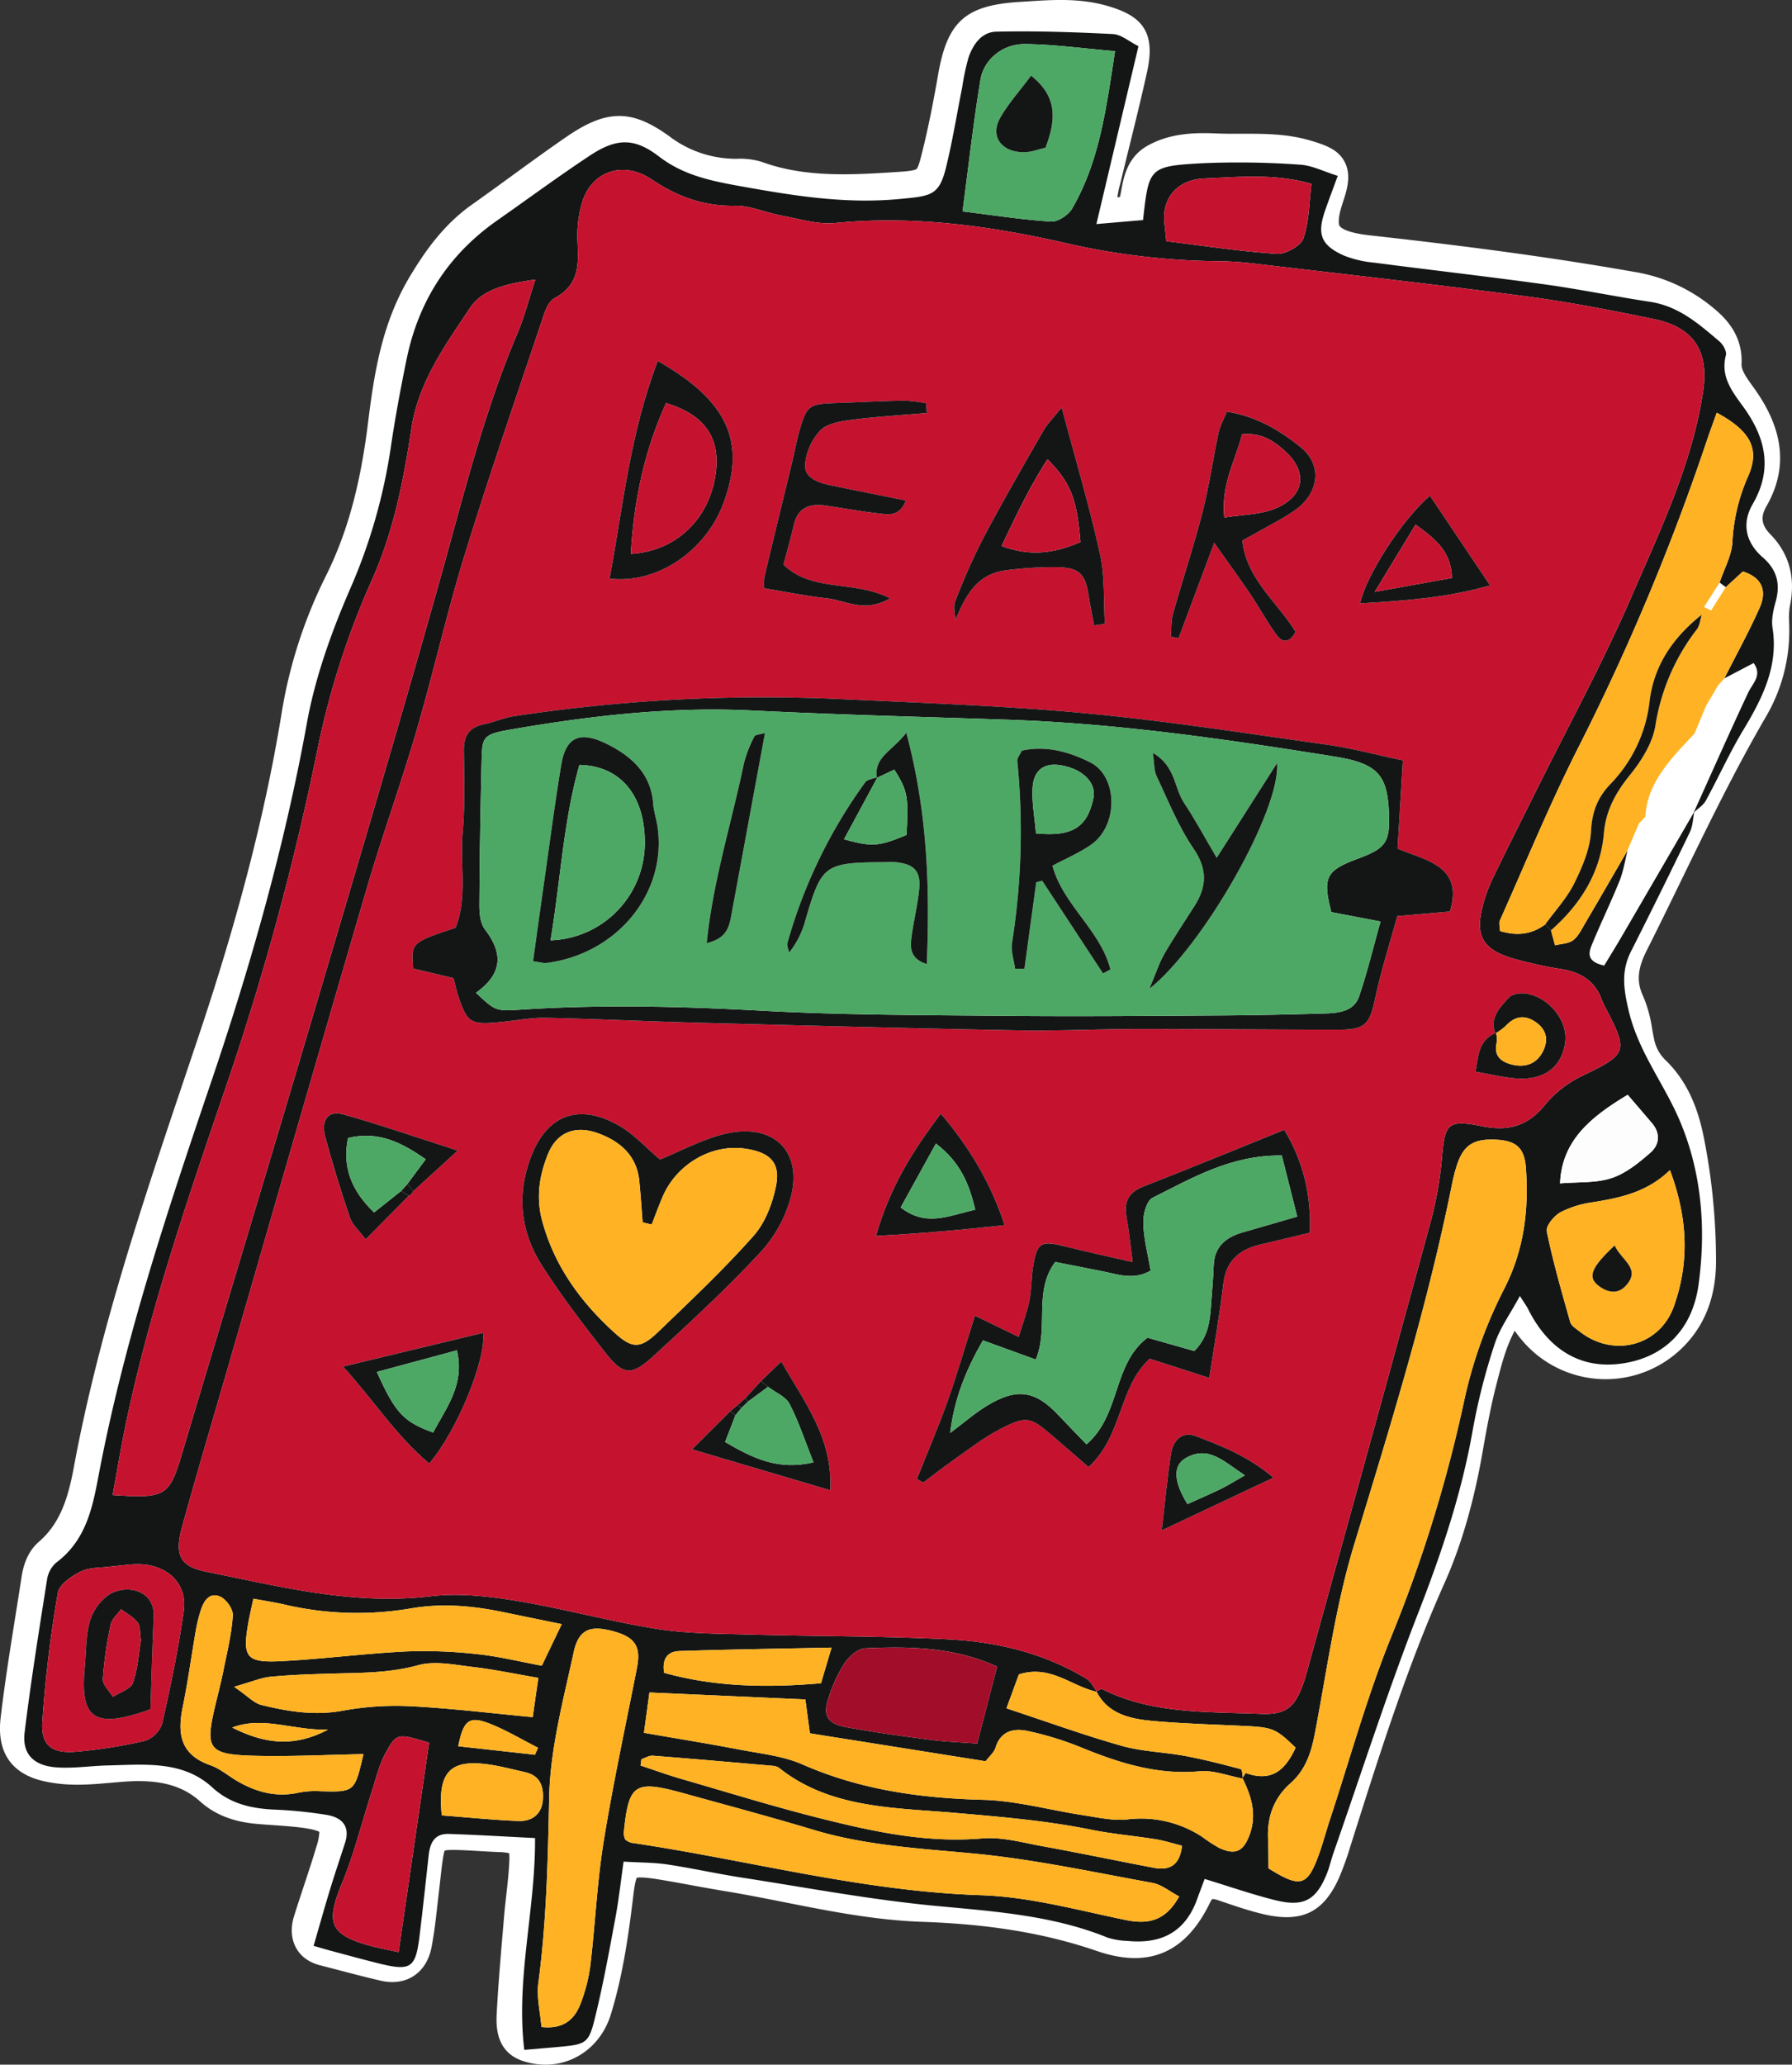<svg id="img_section" data-name="img section" xmlns="http://www.w3.org/2000/svg" xmlns:xlink="http://www.w3.org/1999/xlink" width="582.329" height="670.74" viewBox="0 0 582.329 670.74">
  <rect x="0" y="0" width="582.329" height="670.74" fill="#333333" stroke="none"/>
  <defs>
    <clipPath id="clip-path">
      <rect id="Rectángulo_7270" data-name="Rectángulo 7270" width="582.329" height="670.74" fill="none"/>
    </clipPath>
  </defs>
  <g id="Grupo_14590" data-name="Grupo 14590" clip-path="url(#clip-path)">
    <path id="Trazado_93503" data-name="Trazado 93503" d="M191.482,66.578c3.123-1.637,6.243-3.274,9.523-4.991,2.9,4.012-.36,6.6-1.815,9.7-6.04,12.909-11.8,25.926-17.669,38.905l.2-.311q-11.83,20.339-23.671,40.682c-1.892,3.246-3.882,6.446-5.617,9.314-6.005-1.326-5-4.361-3.935-6.949,2.854-6.918,6.148-13.678,8.936-20.614,1.266-3.151,1.759-6.572,2.6-9.866l-.178.287q1.028-2.371,2.06-4.743l-.157.3c3.33-.584,3.826-2.235,2.056-4.739l-.171.269q1.175-1.259,2.35-2.511l-.178.266c3.532-5.547,7.215-11.017,10.51-16.686,1-1.717.916-3.987,1.329-6l-.171.227q2.219-2.387,4.435-4.777l-.164.245c2.487-2.63,5.554-5.054,3.833-9.2l-.15.255c4.221-.857,5.379-3.312,4.141-7.005l-.168.248q1.165-1.275,2.333-2.55Z" transform="translate(368.855 153.808)" fill="#ffb324"/>
    <path id="Trazado_93504" data-name="Trazado 93504" d="M164.716,69.394c-.413,2.018-.332,4.284-1.329,6-3.295,5.669-6.977,11.143-10.51,16.686.43-9.167,5.841-16.06,11.839-22.688" transform="translate(381.796 173.305)" fill="#141616"/>
    <path id="Trazado_93505" data-name="Trazado 93505" d="M161.271,65.532c1.717,4.148-1.346,6.568-3.837,9.2q1.92-4.6,3.837-9.2" transform="translate(393.177 163.66)" fill="#141616"/>
    <path id="Trazado_93506" data-name="Trazado 93506" d="M160.649,68.093q-2.219,2.387-4.435,4.777,2.219-2.387,4.435-4.777" transform="translate(390.13 170.056)" fill="#141616"/>
    <path id="Trazado_93507" data-name="Trazado 93507" d="M153.774,76.446c1.766,2.5,1.27,4.155-2.056,4.739q1.028-2.371,2.056-4.739" transform="translate(378.902 190.917)" fill="#141616"/>
    <path id="Trazado_93508" data-name="Trazado 93508" d="M153.233,77.715q-1.028,2.371-2.06,4.743,1.028-2.371,2.06-4.743" transform="translate(377.541 194.086)" fill="#141616"/>
    <path id="Trazado_93509" data-name="Trazado 93509" d="M154.607,75.805q-1.175,1.254-2.35,2.511,1.175-1.259,2.35-2.511" transform="translate(380.248 189.316)" fill="#141616"/>
    <path id="Trazado_93510" data-name="Trazado 93510" d="M488.108,417.734c-6.834,8.355-8.911,17.05-11.132,25.577-1.98,7.593-3.389,15.326-4.739,23.037-2.473,14.095-6.117,27.986-11.986,41.116-12.514,28.007-21.572,57.018-30.763,86.015a94.077,94.077,0,0,1-3.242,9.114c-3.917,9.041-8.474,11.283-18.6,8.9-4.7-1.1-9.265-2.717-13.829-4.256-4.47-1.507-7.24-1.179-9.653,3.781-6.53,13.406-15.675,17.536-30.025,12.615-18.869-6.474-38.255-9.079-58.228-9.765-21.82-.748-42.759-6.54-64.1-10.017-7-1.137-13.944-2.557-20.942-3.693-11.381-1.854-13.287-.574-14.581,10.118-1.539,12.72-3.277,25.395-7.089,37.762-2.917,9.45-12.087,14.357-21.555,11.339-5.078-1.616-4.805-5.97-4.6-9.758.56-10.268,1.49-20.53,2.357-30.788.507-6.016,1.448-12.014,1.707-18.029.308-7.261-1.081-9.268-8.586-9.59-25.258-1.074-22.821-3.844-25.524,18.862-.671,5.645-1.175,11.321-2.256,16.9-.969,5.008-4.473,7.39-9.877,6.145-6.53-1.507-12.979-3.3-19.47-4.938-4.613-1.168-5.736-4.148-4.484-8.159,2.354-7.509,4.994-14.945,7.24-22.481,2.983-10.017.962-12.93-9.758-14.262-4.816-.6-9.695-.794-14.539-1.214-5.729-.5-11.017-2.081-15.242-5.893-7.911-7.128-17.616-8.579-28.088-7.869-7.47.507-14.927,1.682-22.429.5C4.483,567.3.7,563.663,1.78,554.5c1.791-15.172,4.435-30.267,6.757-45.386.441-2.857,1.294-5.785,3.553-7.733C20.8,493.862,23.659,483.544,25.5,473.6c8.834-47.852,25.125-93.807,40.57-139.987,11.492-34.359,21.082-69.1,26.892-104.677a148.161,148.161,0,0,1,13.675-42.829c8.387-16.707,12.3-34.247,14.542-52.384,1.91-15.494,4.34-30.98,12.8-45.033,4.91-8.156,10.352-15.707,18.41-21.408,10.282-7.275,20.313-14.874,30.7-22.006,11.153-7.663,16.945-7.831,27.388-.252a41.329,41.329,0,0,0,24.793,8.306,20.282,20.282,0,0,1,6.663.734c15.088,5.5,30.746,4.54,46.488,3.5,7.932-.521,10.17-1.277,12.07-8.492,2.445-9.307,4.26-18.771,5.918-28.228,2.48-14.133,6.068-17.529,21.2-18.484,8.971-.563,18.008-1.455,26.794,1.077,9.128,2.63,10.88,5.036,8.95,13.829-2.592,11.828-5.641,23.573-8.478,35.355a43.7,43.7,0,0,0-1.312,6.274c-.224,2.609-1.885,6.211,2.651,6.806,3.767.493,8.062.115,9.121-4.312,1.158-4.854,1.018-10.156,6.32-13.059,6.127-3.358,12.888-3.508,19.7-3.225,9.695.4,19.505-.717,29,2.077,8.688,2.557,9.509,3.851,6.743,12.084-4.134,12.3-.9,17.305,13.43,18.9,28.605,3.179,57.12,6.788,85.414,11.783a48.043,48.043,0,0,1,22.1,9.485c4.756,3.76,8.611,7.568,8.292,14.088-.234,4.858,2.948,8.656,5.624,12.454,6.827,9.7,9.73,19.659,3.277,30.9-3.4,5.921-2.588,11.839,2.221,16.742,5.04,5.134,6.134,10.922,4.69,17.679-.661,3.085-.259,6.365-.3,9.555a48.891,48.891,0,0,1-6.813,24.457c-14.388,24.727-26.017,50.705-38.842,76.142-3.427,6.792-4.624,13.28-1.266,20.428,1.78,3.791,2.186,8.191,3.081,12.342a19.085,19.085,0,0,0,5.39,10.233c6.25,6,9.153,13.7,10.765,21.743a198.607,198.607,0,0,1,3.879,39.1c0,9.062-2.651,17.725-9.852,24.328a30.055,30.055,0,0,1-42.9-2.063c-2.368-2.648-4.2-5.725-7.17-9.835" transform="translate(3.998 4.365)" fill="#fff"/>
    <path id="Trazado_93511" data-name="Trazado 93511" d="M179.146,670.661a23.229,23.229,0,0,1-9.041-1.056c-9.38-2.987-8.883-12.073-8.674-15.952.49-8.978,1.259-17.966,2-26.654l.374-4.417c.206-2.424.479-4.837.741-7.173.413-3.665.8-7.124.948-10.58a20.923,20.923,0,0,0-.021-2.787,16.2,16.2,0,0,0-3.134-.357c-2.878-.122-5.4-.266-7.617-.4-4.316-.245-8.771-.5-10.212-.087-.525,1.319-.969,5.316-1.4,9.195-.164,1.479-.346,3.1-.556,4.875-.15,1.259-.29,2.518-.434,3.777-.5,4.435-1.011,9.02-1.9,13.6-1.623,8.373-8.247,12.717-16.487,10.814-4.375-1.007-8.747-2.151-12.979-3.256-2.2-.574-4.4-1.151-6.6-1.707-3.83-.969-6.551-2.983-8.093-5.988-1.032-2.015-1.955-5.41-.476-10.135,1.011-3.221,2.077-6.456,3.113-9.583,1.392-4.2,2.833-8.551,4.1-12.815a17.967,17.967,0,0,0,.983-4.861c-.532-.3-2.032-.909-5.991-1.4-2.955-.367-5.914-.574-9.051-.794-1.766-.122-3.536-.245-5.3-.4-7.677-.665-13.7-3.05-18.4-7.289-5.785-5.211-13.227-7.2-24.139-6.463-1.612.108-3.225.252-4.844.392-6.026.528-12.262,1.074-18.732.059-4.767-.748-19.264-3.025-17.12-21.191,1.319-11.181,3.113-22.436,4.851-33.32.654-4.1,1.308-8.194,1.938-12.293.29-1.9,1.179-7.684,5.578-11.482,6.848-5.9,9.516-13.955,11.412-24.223C32.01,433.3,46.266,390.942,60.049,349.98q2.376-7.067,4.742-14.133c12.769-38.178,21.485-72.085,26.64-103.663A155.173,155.173,0,0,1,105.7,187.508c7.068-14.077,11.356-29.585,13.909-50.282,2.032-16.473,4.606-32.5,13.664-47.551,4.666-7.743,10.692-16.553,20.03-23.16,4.2-2.973,8.45-6.065,12.556-9.051,5.918-4.309,12.035-8.761,18.2-13,13.1-9,21.243-9.041,33.491-.154a35.754,35.754,0,0,0,21.7,7.275l.287,0a23.477,23.477,0,0,1,8.128,1.049c14.2,5.18,29.532,4.172,44.365,3.2,1.588-.1,4.9-.322,5.788-.9.052-.031.532-.409,1.27-3.221,2.5-9.5,4.337-19.33,5.8-27.692,2.994-17.043,8.894-22.3,26.339-23.391l2.287-.147C342.056-.079,350.88-.663,359.791,1.9c10.258,2.959,16.015,7.537,13.014,21.2-1.784,8.138-3.805,16.336-5.76,24.262q-1.385,5.608-2.749,11.22c-.112.476-.234.951-.353,1.423a26.489,26.489,0,0,0-.8,3.882l-.021.213a3.919,3.919,0,0,0,.822-.136c.168-.727.3-1.472.451-2.259.794-4.3,1.994-10.8,8.7-14.476,7.509-4.113,15.511-4.151,22.429-3.865,2.6.108,5.187.1,7.929.094,7.254-.017,14.756-.035,22.32,2.189,5.187,1.528,9.314,3.029,11.325,7.233,1.952,4.081.769,8.425-.731,12.891-1.906,5.676-1.235,7.3-1.077,7.568.29.507,1.864,2.231,9.758,3.109,23.531,2.616,54.542,6.323,85.746,11.832A53.378,53.378,0,0,1,555.31,98.87c3.893,3.078,11.139,8.81,10.625,19.4-.1,2.032,1.668,4.494,3.543,7.1.308.43.616.857.916,1.287,9.394,13.339,10.573,25.723,3.6,37.866-1.962,3.417-1.584,6.113,1.273,9.023,6.2,6.316,8.331,14.241,6.337,23.559a23.7,23.7,0,0,0-.2,5.131c.028,1.007.056,2.053.038,3.141a55.2,55.2,0,0,1-7.673,27.612c-9.922,17.05-18.711,35.1-27.21,52.559-3.718,7.631-7.558,15.525-11.457,23.258-2.98,5.907-3.326,10.167-1.2,14.7a42.108,42.108,0,0,1,2.952,10.625c.189,1.046.378,2.088.6,3.116a12.856,12.856,0,0,0,3.62,7.009c6.362,6.1,10.349,14.067,12.556,25.055a205.866,205.866,0,0,1,4.008,40.409c0,12.024-3.984,21.771-11.832,28.966a35.519,35.519,0,0,1-50.538-2.508,44.534,44.534,0,0,1-3.05-3.861c-2.759,5.162-4.151,10.531-5.6,16.12l-.248.951c-1.917,7.355-3.281,14.846-4.627,22.52-2.868,16.364-6.939,30.312-12.447,42.633-11.919,26.675-20.866,54.916-29.518,82.228l-.986,3.113a100.749,100.749,0,0,1-3.469,9.723c-5.05,11.646-12.241,15.189-24.821,12.23-4.382-1.032-8.6-2.462-12.675-3.844l-1.633-.553a7.516,7.516,0,0,0-2.238-.518,5.834,5.834,0,0,0-.836,1.36c-7.894,16.207-19.876,21.289-36.632,15.542-16.658-5.715-34.677-8.726-56.711-9.481-15.371-.528-30.361-3.5-44.858-6.372-6.523-1.29-13.269-2.627-19.9-3.707-3.543-.577-7.1-1.231-10.548-1.861-3.41-.626-6.935-1.273-10.394-1.836-4.8-.78-6.533-.7-7.156-.535-.224.469-.637,1.784-1.081,5.459-1.521,12.584-3.34,25.954-7.334,38.9-2.917,9.464-10.534,15.508-19.362,16.27m-6.509-13a3.311,3.311,0,0,0,.535.217c6.544,2.084,12.72-1.056,14.7-7.467,3.679-11.926,5.341-24.125,6.848-36.618.626-5.159,1.553-10.454,5.372-13.584,4.015-3.288,9.422-2.732,15.556-1.731,3.56.577,7.138,1.235,10.6,1.868,3.392.623,6.9,1.266,10.342,1.829,6.806,1.105,13.643,2.462,20.254,3.77,14.091,2.794,28.661,5.68,43.2,6.176,23.09.794,42.074,3.987,59.743,10.048,11.531,3.956,18.1,1.238,23.419-9.688,4.571-9.384,11.451-8.331,16.231-6.719l1.654.56c4.015,1.36,7.81,2.647,11.7,3.564,7.981,1.875,9.719.577,12.388-5.575,1.189-2.749,2.158-5.806,3.011-8.506l.986-3.109c8.761-27.654,17.819-56.245,30.036-83.581,5.071-11.346,8.838-24.3,11.52-39.6,1.392-7.95,2.812-15.728,4.851-23.555l.245-.944c2.182-8.4,4.655-17.924,12.084-27.007l4.442-5.428,4.158,5.76c1.035,1.434,1.938,2.745,2.773,3.959a54.292,54.292,0,0,0,4,5.383,24.784,24.784,0,0,0,35.268,1.619c5.3-4.858,7.873-11.3,7.876-19.69a192.418,192.418,0,0,0-3.749-37.789c-1.686-8.408-4.456-14.091-8.974-18.428a25.32,25.32,0,0,1-7.163-13.455c-.252-1.165-.469-2.35-.682-3.539a31.353,31.353,0,0,0-1.927-7.4c-5.124-10.912-1.693-20.156,1.333-26.157,3.861-7.652,7.684-15.5,11.381-23.1,8.6-17.662,17.487-35.925,27.64-53.37a42.6,42.6,0,0,0,5.949-21.3c.01-.857-.014-1.721-.038-2.588a34.149,34.149,0,0,1,.486-8.254c1.088-5.075.206-8.492-3.036-11.8-6.8-6.932-7.988-16.074-3.172-24.461,4.431-7.722,3.578-14.658-2.955-23.933-.28-.4-.567-.794-.85-1.193-2.787-3.875-6.257-8.7-5.935-15.329.147-3-1.245-5.05-5.96-8.782a42.871,42.871,0,0,0-19.683-8.383C498.176,94.9,467.378,91.218,444,88.619c-6.519-.724-14.476-2.382-18.2-8.824-3.473-6.012-1.651-13.322.021-18.295.434-1.3.7-2.186.85-2.8-.727-.3-1.889-.7-3.746-1.245-6.107-1.8-12.545-1.784-19.362-1.766-2.731.007-5.554.014-8.38-.1-7.044-.29-12.342.038-16.983,2.581-1.7.93-2.07,2.046-2.808,6.054-.185,1-.378,2.039-.637,3.127-.752,3.144-3.732,10.293-15.175,8.8a8.889,8.889,0,0,1-6.561-3.8c-2.165-3.214-1.535-6.827-1.2-8.765.063-.35.129-.745.147-.937a36.744,36.744,0,0,1,1.151-5.974c.108-.423.217-.846.318-1.27q1.359-5.65,2.763-11.293c1.934-7.845,3.938-15.959,5.687-23.933a13.914,13.914,0,0,0,.525-4.267c-.322-.294-1.469-1.049-5.414-2.189-7.156-2.06-14.71-1.56-22.709-1.032l-2.319.15c-12.972.815-14.109,2.469-16.057,13.577-1.514,8.632-3.417,18.8-6.037,28.759-2.924,11.118-8.674,12.314-17.081,12.867-15.9,1.046-32.344,2.123-48.614-3.816a16.382,16.382,0,0,0-4.613-.409l-.294,0a46.571,46.571,0,0,1-27.888-9.342c-8.5-6.166-11.877-6.11-21.285.35-6.047,4.155-12.1,8.562-17.959,12.825-4.134,3.008-8.411,6.12-12.675,9.139-7.6,5.376-12.563,12.622-16.8,19.655-7.782,12.919-10.09,27.483-11.944,42.511-2.7,21.943-7.526,39.255-15.172,54.49a142.238,142.238,0,0,0-13.08,40.983c-5.271,32.278-14.147,66.849-27.14,105.7q-2.371,7.077-4.753,14.151C56.947,394.8,42.845,436.713,34.994,479.22c-2.056,11.146-5.348,22.653-15.4,31.323-.717.619-1.2,1.885-1.525,3.987-.633,4.127-1.291,8.247-1.948,12.37-1.717,10.755-3.49,21.876-4.777,32.788-.5,4.218-.727,6.141,7.5,7.432,5.225.822,10.576.35,16.235-.143,1.682-.147,3.361-.294,5.043-.409,8.684-.588,21.45-.266,32.04,9.275,2.885,2.6,6.726,4.029,12.087,4.494,1.707.147,3.417.266,5.124.388,3.137.217,6.376.444,9.607.846,5.715.71,11.4,2.042,14.308,6.939,2.791,4.707,1.665,10.387.2,15.326-1.326,4.449-2.794,8.89-4.218,13.189-1.018,3.078-2.07,6.26-3.046,9.38l-.021.066c.119.042.259.081.416.122q3.347.845,6.68,1.728c4.158,1.084,8.46,2.21,12.685,3.186,2.857.657,3.039-.283,3.267-1.476.787-4.064,1.252-8.194,1.742-12.563.143-1.291.287-2.578.441-3.865.206-1.738.385-3.326.546-4.778.972-8.754,1.56-14.039,5.606-17.389,3.8-3.148,8.429-2.882,17.641-2.354,2.172.126,4.645.266,7.467.388,4.116.175,8.32.8,11.2,4.214,2.78,3.3,3,7.628,2.822,11.814-.168,3.914-.6,7.768-1.021,11.492-.266,2.35-.514,4.571-.7,6.809l-.378,4.428c-.734,8.59-1.493,17.473-1.966,26.168a17.7,17.7,0,0,0,0,3.263" transform="translate(0.001 -0.002)" fill="#fff"/>
    <path id="Trazado_93512" data-name="Trazado 93512" d="M544.955,256.4c-.455,2.221-.472,4.627-1.441,6.635q-9.375,19.453-19.131,38.748c-3.239,6.425-2.42,12.118-.78,19.155,2.787,11.937,9.642,21.313,14.8,31.854,8.642,17.679,10.632,37.506,7.943,57.179-2.077,15.231-11.793,24.153-25.776,25.814-12.772,1.518-23.076-4.7-29.648-17.851-.465-.93-1.105-1.777-2.644-4.207-3.12,5.792-6.526,10.44-8.191,15.567a204.564,204.564,0,0,0-7.124,27.927c-3.564,20.432-10.121,39.951-17.7,59.4-10.013,25.688-18.431,51.912-27.518,77.912-.825,2.364-1.353,4.826-2.308,7.142-3.434,8.348-7.484,10.6-16.536,8.366-7.554-1.864-14.9-4.442-23.069-6.928-.843,2.263-1.672,4.445-2.466,6.638-3.679,10.143-11.069,14.609-22.5,13.507a23.831,23.831,0,0,1-6.579-1.091c-17.774-7.222-36.709-8.5-55.756-10.293-21.135-1.994-42.035-5.946-63.009-9.184-8.1-1.249-16.106-3.05-24.213-4.274-4.337-.65-8.8-.6-14.29-.937-.93,6.5-1.567,12.374-2.648,18.18-1.948,10.475-3.854,20.97-6.355,31.337-2.385,9.9-2.7,9.838-13.427,10.8-2.962.262-5.928.511-9.842.846-2.808-23.093,3.648-45.4,3.49-68.812-9.4-.465-18.673-1.035-27.955-1.343-4.928-.161-6.19,3.179-6.621,7.047-.976,8.824-1.91,17.651-3,26.465-1.231,9.961-2.889,11.073-12.741,8.667-5.414-1.326-10.779-2.822-16.162-4.253-1.406-.374-2.794-.8-5.477-1.563,1.784-6.152,3.466-12.171,5.292-18.159,1.556-5.117,3.288-10.2,4.924-15.294,1.714-5.32-.864-8.289-6.127-9.121a145.567,145.567,0,0,0-16.693-1.686c-7.708-.325-14.546-1.917-20.337-7.233-9.548-8.768-21.964-7.4-33.935-7.121-5.606.129-11.269,1.042-16.805.619-7.376-.563-11.066-4.414-10.226-11.325,2.015-16.564,4.669-33.068,7.271-49.572a9.18,9.18,0,0,1,2.969-5.589c10.205-7.607,12.007-18.987,14.021-29.508,8.2-42.787,21.922-84.169,35.96-125.494,13.136-38.653,24.258-77.695,31.5-117.733,2.693-14.885,7.985-29.641,14.1-43.7A180.387,180.387,0,0,0,121.4,137.8c1.392-9.474,3.162-18.91,5.085-28.312,3.781-18.473,13.21-33.785,29.441-45.155,10.01-7.009,19.837-14.262,30.036-21.016,8.677-5.746,14.479-5.963,22.537.227,8.541,6.558,18.208,8.184,28.71,10.052,16.539,2.941,32.683,5.39,49.737,3.742,9.908-.958,12.594-1.053,14.843-10.216,2.123-8.639,3.536-17.424,5.271-26.143a78.636,78.636,0,0,1,1.99-9.394c1.409-4.267,4.211-8.474,9.072-8.583,12.64-.28,25.3.136,37.915.776,2.676.133,5.2,2.4,8.292,3.935-4.547,19.225-9.02,38.122-13.675,57.788,6.068-.521,10.688-.92,15.158-1.3,1.927-17.158,1.913-17.508,19.624-18.48a278.266,278.266,0,0,1,31.351.483c3.917.227,7.691,2.21,12.3,3.63-1.553,4.256-2.913,7.817-4.155,11.416-2.627,7.631-1.27,11.178,6.267,14.528a35.3,35.3,0,0,0,9.677,2.256c18.477,2.41,37.01,4.512,55.462,7.061,11.44,1.584,22.751,3.924,34.17,5.652,9.453,1.43,15.959,7.243,22.593,12.86,1.221,1.035,2.452,3.232,2.109,4.543-1.763,6.74,1.861,11.524,5.5,16.494,7.25,9.912,9.95,20.215,3.228,31.812-3.662,6.32-2.308,12.5,3.3,17.365,4.645,4.029,5.746,8.712,4.137,14.423-.766,2.721-1.427,5.729-1,8.432,1.955,12.395-3.242,22.814-9.52,33.211-4.48,7.418-8.013,15.336-12.171,22.933-.836,1.525-2.6,2.6-3.935,3.889,5.865-12.975,11.625-26,17.669-38.9,1.455-3.109,4.714-5.694,1.815-9.705-3.281,1.721-6.4,3.358-9.523,4.991,3.858-7.631,8.013-15.147,11.471-22.936,2.294-5.173,1.165-9.691-5.449-11.8-1.882,1.728-3.714,3.413-5.547,5.1q-1.007-.755-2.008-1.511c1.462-4.4,3.949-8.772,4.158-13.206a60.087,60.087,0,0,1,5.19-21.5c3.84-8.873.493-14.619-10.275-20.46-1.095,3.067-2.186,6.005-3.19,8.964A743.912,743.912,0,0,1,507.6,234.893c-9.457,18.561-17.312,37.831-25.814,56.812-.385.86,0,2.014.035,3.448,5.372,1.661,10.219,1.186,14.728-2.161.616.647,1.228,1.294,1.843,1.945q.65,2.434,1.294,4.872c1.983-.5,4.351-.528,5.848-1.626,1.672-1.231,2.676-3.372,3.767-5.222,4.7-7.978,9.321-15.994,13.969-24-.839,3.3-1.333,6.719-2.6,9.866-2.791,6.935-6.082,13.7-8.936,20.614-1.067,2.592-2.07,5.624,3.935,6.953,1.735-2.871,3.721-6.068,5.617-9.317q11.856-20.329,23.67-40.682m-146.66,314.13c-4.694-.86-9.478-2.8-14.063-2.389-14.032,1.263-26.461-2.8-38.863-7.88a103.607,103.607,0,0,0-16.913-5.183c-4.676-1.025-8.922-.038-10.569,5.372-.469,1.542-2,2.808-3.218,4.435l-57.113-9.076c-.563-4.19-1-7.491-1.476-11.006-17.067-.759-33.362-1.486-50.667-2.259-.577,4.242-1.074,7.9-1.784,13.1,10.8,1.878,20.967,3.511,31.067,5.445,6.879,1.322,14.172,2.063,20.4,4.8,18.613,8.191,38.136,10.978,58.575,11.513,11.013.287,21.89,3.368,32.855,5.033,4.68.713,9.513,1.826,14.137,1.343a36.255,36.255,0,0,1,24.359,5.648,49.6,49.6,0,0,0,5.491,3.585c5.323,2.5,7.967,1.182,9.964-4.344,2.368-6.554.539-12.475-2.361-18.305.378-.574.983-1.686,1.109-1.64,8.852,3.151,13.045-1.518,16.172-8.24-6.365-6.194-7.467-6.624-16.536-7.061-10.02-.486-20.072-.738-30.043-1.647-7.369-.672-14.57-2.34-18.166-9.614.654-.252,1.535-.9,1.931-.7,16.123,8.128,33.97,7.306,51.461,8.034,8.222.339,11.132-2.112,13.857-9.88.714-2.021,1.252-4.1,1.822-6.162C433,485.3,446.356,437.158,459.454,388.967a121.263,121.263,0,0,0,3.56-20.939c.93-10.342,2.032-11.685,13.045-9.436,8.733,1.784,15.056-.262,20.589-7.2a35.537,35.537,0,0,1,12.091-9.272c14.3-6.911,14.8-7.726,7.568-21.649a22.72,22.72,0,0,1-1.392-2.882c-2.095-5.974-6.6-8.95-13.042-10.027a130.407,130.407,0,0,1-16.336-3.63c-9.2-2.8-11.709-7.261-9.509-16.179a47.1,47.1,0,0,1,3.169-9.118c4.673-9.733,9.576-19.376,14.381-29.056,10.4-20.967,21.684-41.6,30.942-63,9.38-21.684,19.785-43.207,23.293-66.738,1.931-12.951-2.9-20.778-16.011-23.482-13.843-2.85-27.762-5.564-41.8-7.415-29.529-3.889-59.152-7.2-88.747-10.681a109.266,109.266,0,0,0-11.174-.7,231.049,231.049,0,0,1-48.75-5.729c-24.65-5.655-49.754-9.216-75.544-6.677-5.708.563-11.7-1.36-17.491-2.42-5.1-.93-10.115-3.277-15.154-3.183-10.335.2-18.886-3.113-27.007-8.558-9.2-6.173-19.484-2.787-22.621,7.526a38.728,38.728,0,0,0-1.469,12.615c.273,7.222.832,13.948-7.474,18.431-2.4,1.294-3.466,5.393-4.473,8.4-8.408,25.083-17.053,50.107-24.821,75.359-5.767,18.743-10.031,37.877-15.529,56.7-4.994,17.106-11.094,33.939-16.109,51.041C98.168,333.831,82.983,386.673,67.7,439.487c-4.767,16.462-9.667,32.893-14.2,49.408-2.466,8.992-.647,12.7,7.845,14.4,24,4.823,47.754,10.989,73.008,7.978,9.093-1.084,18.69-.01,27.78,1.483,15.319,2.515,30.316,6.677,45.645,9.121,9.859,1.574,20.065,1.549,30.134,1.833,21.666.612,43.382.451,65.006,1.581,15.787.825,31,4.617,44.5,12.773,1.507.913,2.333,2.833,3.473,4.288-8.331-1.773-15.168-8.988-25.419-5.687-1.224,3.34-2.532,6.907-4.039,11.017,12.94,4.27,25.034,8.674,37.426,12.185,6.61,1.871,13.776,2.011,20.614,3.284,6.1,1.137,12.112,2.682,18.092,4.284.525.14.5,2.021.734,3.092M168.34,83.539c-9.233,1.308-17.148,3.078-21.222,9.188-8.1,12.15-16.76,24.129-19.036,39.084-2.557,16.767-5.7,33.292-12.888,49.4A263.1,263.1,0,0,0,97.539,236.2,881.2,881.2,0,0,1,67.486,346.642c-12.1,35.579-24.3,71.144-32.057,107.822-1.672,7.915-2.973,15.9-4.459,23.926,17.277,1.186,18.421.381,22.548-13.441,13.78-46.169,27.748-92.29,41.416-138.487,14.189-47.953,28.472-95.885,42.011-144C144.673,155,151.332,127.3,162.6,100.784c2.186-5.145,3.55-10.59,5.736-17.246m238.247,516.13c10.31,6.439,12.594,5.844,16.284-4.249,1.35-3.69,2.333-7.5,3.564-11.227,6.6-20.009,12.167-40.378,20.1-59.918a456.691,456.691,0,0,0,23.646-76.569,147.964,147.964,0,0,1,12.926-36.149c6.565-12.808,8.079-25.737,7.142-39.265-.469-6.729-3.2-8.992-9.583-9.331-7.243-.381-10.566,1.605-12.72,7.862a56.2,56.2,0,0,0-1.854,7.24c-7.964,39.426-19.914,77.9-31.676,116.474-6.1,19.988-8.817,40.864-12.776,61.383-1.179,6.117-2.983,11.741-7.908,16.109-5.659,5.019-7.628,11.241-7.292,18.316.154,3.158.108,6.33.147,9.324M377.562,608.8c-3.092-1.609-5.739-3.875-8.765-4.421-19.344-3.5-38.643-7.7-58.214-9.537-17.491-1.64-34.922-2.581-51.769-7.652C244.986,583.021,231,579.3,217.07,575.432c-16.6-4.61-18.386-3.445-20.023,12.926a6.068,6.068,0,0,0,.535,2.008,6.586,6.586,0,0,0,1.91.986c37.891,5.578,74.855,15.773,113.662,17.039,15.843.518,31.54,4.889,47.159,8.086,7.722,1.584,13.038-.129,17.249-7.68M170.316,651.2c7.32.829,10.831-2.6,12.731-7.624a53.242,53.242,0,0,0,3.165-12.381c1.591-13.378,2.168-26.871,4.316-40.164,3.057-18.91,7.135-37.685,10.831-56.508,1.392-7.082-.644-10.111-8.373-12.052-6.939-1.745-10.6-.353-12.2,7.04-3.371,15.581-7.628,31.344-7.953,47.047-.423,20.194-.85,40.273-3.518,60.362-.616,4.641.612,9.471,1,14.28M356.718,9.334C345.8,8.414,336.6,7.1,327.374,7.033c-7.142-.052-13.287,4.959-14.385,11.569-2.315,13.916-3.858,27.937-5.83,42.794,10.408,1.273,19.568,2.717,28.8,3.291,2.186.136,5.606-2.144,6.785-4.165,8.876-15.284,11.045-32.138,13.969-51.188m180.326,363.5c-7.414,7.2-16.088,8.985-24.982,10.433a32.384,32.384,0,0,0-10.587,3.256c-2.13,1.2-4.816,4.456-4.449,6.243,2.029,9.912,4.847,19.676,7.607,29.431.332,1.186,1.864,2.123,2.987,3.011,10.968,8.688,26.091,4.868,30.714-8.152,5.043-14.21,4.564-28.479-1.291-44.221M76.7,512.076c-.668,3.176-1.235,5.536-1.651,7.918-1.945,11.132-.665,12.961,10.8,12.367,13.444-.7,26.843-2.466,40.287-3.144a153.435,153.435,0,0,1,23.335.867c6.935.717,13.741,2.417,20.97,3.753,2.3-4.812,4.274-8.918,6.47-13.5-6.813-1.4-12.916-2.644-19.012-3.91-9.908-2.053-19.823-2.966-30.029-1.2a103.586,103.586,0,0,1-41.151-1.277c-3.137-.717-6.341-1.2-10.024-1.878m-46.68-10.419c-2.749.4-6.474.164-9.328,1.56-3.032,1.483-7.065,4.27-7.5,6.911a398.972,398.972,0,0,0-5.061,42.158c-.441,7.656,3.358,10.216,11.258,9.471a163.132,163.132,0,0,0,22.125-3.522,9.029,9.029,0,0,0,5.557-5.571c2.742-12.15,5.3-24.37,7.023-36.663,1.224-8.747-5.229-14.93-14.514-15.116-2.976-.059-5.977.465-9.558.773m172.789,62.558-.273,2.056c4.361,1.441,8.674,3.015,13.091,4.295,15.291,4.428,30.5,9.149,45.956,13.007,16.92,4.218,33.942,7.9,51.923,6.372,6.463-.549,13.185,1.367,19.7,2.55,12.056,2.186,24.041,4.7,36.079,6.988,5.442,1.035,8.513-1.049,9.191-7.173-3.074-.766-5.792-1.647-8.6-2.095-6.984-1.123-14.088-1.717-21-3.116-14.619-2.959-29.4-4.169-44.312-5.459-19.666-1.7-40.524-1.423-56.994-14.588a4.115,4.115,0,0,0-2.091-.679c-12.989-1.144-25.979-2.287-38.986-3.295-1.182-.091-2.459.738-3.69,1.137m115.6-30.088c-14.084-6.39-28.49-6.6-42.913-5.935-2.343.108-5.288,2.728-6.712,4.9a47.383,47.383,0,0,0-5.309,11.681c-1.693,5.4-.154,7.9,5.851,9.023,9.1,1.7,18.312,2.924,27.511,4.138,4.645.615,9.366.766,15.077,1.2,2.28-8.782,4.295-16.546,6.495-25.013M123.892,626.906c3.441-23.6,6.7-45.935,9.922-68.046-10.3-3.1-10.58-3.232-14.266,3.585-2,3.707-2.959,7.925-4.26,11.951-3.274,10.128-5.813,20.512-9.873,30.357-5.222,12.661-3.889,16.515,9.426,20.114,2.455.664,4.973,1.126,9.051,2.039M70.444,540.681c4.519,3.1,6.449,5.32,8.852,5.907,8.66,2.123,17.333,3.571,26.577,1.84a96.092,96.092,0,0,1,22.348-1.4c12.881.658,25.688,2.249,39.255,3.515.511-3.536,1.147-7.939,1.843-12.752-7.442-1.27-14.336-2.728-21.327-3.546-5.876-.689-12.286-2.074-17.7-.577-9.279,2.564-18.449,2.466-27.759,2.721-6.746.189-13.507.409-20.222,1.035-3.043.287-5.995,1.6-11.867,3.256m42.032,21.88c-11.765.22-23.314.822-34.831.553-15.6-.364-16.718-2.046-13.325-16.326.906-3.812,1.9-7.607,2.669-11.444,1.186-5.925,2.669-11.86,3.039-17.833.129-2.077-2.172-5.337-4.242-6.18-3.473-1.416-5.25,1.612-6.173,4.522a48.872,48.872,0,0,0-1.553,6.222c-1.462,8.4-2.6,16.858-4.316,25.216-1.745,8.523-.885,15.441,9,18.886,3.078,1.074,5.666,3.34,8.509,5.012,6.211,3.655,12.8,5.54,20.278,3.868a27.546,27.546,0,0,1,6.687-.451c11.4.311,11.4.343,14.255-12.045M373.358,71.074c12.535,1.525,24.213,3.34,35.981,4.1,2.822.182,7.764-2.63,8.579-4.994,1.882-5.48,1.84-11.527,2.63-17.739-11.86-3.406-23.342-2.235-34.736-1.759-7.544.315-12.524,4.729-13.1,11.506-.2,2.382.322,4.805.647,8.89M264.6,527.961c-17.816.367-33.694.581-49.565,1.123-3.067.1-5.676,1.843-4.858,7.061,16.2,4.543,33.19,4.949,50.985,3.392.99-3.326,1.857-6.26,3.438-11.576M523.313,348.373c-12.528,7.477-21.415,15.189-21.988,28.78,5.816-.5,11.643-.049,16.725-1.717,4.673-1.532,8.9-4.98,12.65-8.271,2.98-2.613,3.3-6.3.493-9.59-2.469-2.892-4.945-5.778-7.88-9.2M137.93,582.468c8.551.654,16.637,1.476,24.755,1.815,4.756.2,7.8-2.354,8.1-7,.273-4.155-.836-7.764-5.834-8.873-3.963-.881-7.894-1.945-11.909-2.508-12.356-1.724-16.574,2.459-15.112,16.564m30.295-19.7c.329-.755.658-1.514.983-2.27-5.257-2.661-10.324-5.743-15.815-7.876-6.6-2.564-8.432-1.046-10.111,7.383l24.944,2.763m-98.4-8.838c11.618,5.872,20.887,6.029,31.148.682-11.569.29-21.068-4.512-31.148-.682" transform="translate(5.628 7.289)" fill="#141616"/>
    <path id="Trazado_93513" data-name="Trazado 93513" d="M315.023,510.225c-1.14-1.451-1.966-3.372-3.476-4.284-13.5-8.156-28.714-11.947-44.5-12.773-21.624-1.13-43.34-.969-65.006-1.577-10.069-.287-20.274-.262-30.134-1.836-15.329-2.445-30.326-6.607-45.645-9.121-9.09-1.493-18.687-2.567-27.78-1.483-25.255,3.011-49.013-3.155-73.008-7.978-8.492-1.707-10.31-5.411-7.845-14.4,4.536-16.515,9.436-32.946,14.2-49.408C47.118,354.548,62.3,301.706,77.772,248.937,82.788,231.835,88.887,215,93.882,197.9c5.5-18.82,9.761-37.954,15.525-56.7,7.771-25.251,16.417-50.275,24.825-75.359,1.007-3,2.074-7.1,4.473-8.4,8.306-4.484,7.747-11.209,7.474-18.431a38.728,38.728,0,0,1,1.469-12.615c3.137-10.314,13.42-13.7,22.621-7.526,8.121,5.445,16.672,8.754,27.007,8.558,5.04-.094,10.055,2.252,15.151,3.183,5.8,1.06,11.786,2.983,17.491,2.42,25.793-2.536,50.9,1.021,75.548,6.677a231.049,231.049,0,0,0,48.75,5.729,109.266,109.266,0,0,1,11.174.7c29.592,3.483,59.218,6.792,88.747,10.681,14.039,1.85,27.958,4.564,41.8,7.415,13.108,2.7,17.942,10.531,16.011,23.482-3.508,23.531-13.913,45.054-23.293,66.738-9.258,21.4-20.54,42.032-30.942,63-4.805,9.684-9.709,19.323-14.381,29.056a47.1,47.1,0,0,0-3.169,9.118c-2.2,8.918.308,13.381,9.509,16.179a130.407,130.407,0,0,0,16.336,3.63c6.439,1.077,10.947,4.053,13.042,10.027a22.72,22.72,0,0,0,1.392,2.882c7.236,13.923,6.736,14.738-7.572,21.649a35.557,35.557,0,0,0-12.087,9.272c-5.533,6.942-11.856,8.988-20.589,7.2-11.013-2.249-12.115-.906-13.045,9.436a121.263,121.263,0,0,1-3.56,20.939c-13.1,48.191-26.451,96.329-39.731,144.481-.57,2.064-1.109,4.141-1.822,6.162-2.724,7.768-5.634,10.219-13.857,9.88-17.491-.727-35.338.094-51.461-8.034-.4-.2-1.277.448-1.931.7ZM198.185,417.033q-1.191,1.018-2.389,2.029l-12.4,12.367c15.633,4.624,29.7,8.789,44.914,13.29.885-16.917-8.31-28.532-15.91-41.8-2.564,2.455-4.589,4.4-6.614,6.337q-2.592,2.828-5.19,5.659-1.2,1.06-2.41,2.119M444.647,296.1c-5.771,2.487-5.666,7.408-6.638,12.654,5.022.836,9.324,1.945,13.7,2.193,8.9.507,14.441-3.977,15.438-11.9.878-6.97-5.613-14.9-13.164-15.724-1.64-.178-4.071.227-5.036,1.273-3.032,3.277-6.463,6.694-4.484,11.723ZM92.776,347.581l14.458-13.22c-13.752-4.4-25.454-8.471-37.394-11.814-4.676-1.308-7.114,1.962-5.645,7.38q3.588,13.257,8.051,26.29c.8,2.343,3.039,4.225,5.1,6.963,5.288-5.344,9.635-9.737,13.972-14.126a3.111,3.111,0,0,0,1.455-1.472M414.391,207.633c-8.579-1.815-16.42-3.952-24.436-5.082-26.2-3.686-52.367-7.782-78.72-10.247-26.37-2.466-52.944-3.337-79.451-4.6a539.936,539.936,0,0,0-106.262,5.557c-3.295.5-6.432,1.959-9.716,2.613-5.015,1-6.586,3.924-6.547,8.45.073,8.855.4,17.753-.388,26.566-.937,10.436,1.64,21.149-2.315,31.1-14.434,4.826-14.434,4.826-13.776,13.245,4.207,1,8.513,2.022,13.112,3.116.56,2.119.976,4.169,1.644,6.138,2.875,8.481,3.956,9.09,13.832,8.114,4.854-.479,9.723-1.451,14.553-1.354,16.434.336,32.851,1.154,49.282,1.588,34.771.916,69.546,1.836,104.328,2.483,12.713.234,25.458-.434,38.188-.444,22.086-.018,44.169.231,66.255.206,8.215-.007,9.688-2.008,11.36-9.922,1.885-8.932,4.707-17.7,7.24-26.969,6.281-.539,11.793-1.014,17.1-1.469,4.561-14.888-7.764-16.518-17-20.449.556-9.2,1.084-17.994,1.724-28.637M275.32,388.008c-3.242,10.233-5.788,19.106-8.887,27.811-3.032,8.509-6.631,16.844-9.982,25.255q1.044.577,2.095,1.154c3.134-2.361,6.2-4.812,9.422-7.061,5.1-3.55,10.013-7.467,15.521-10.314,8.558-4.421,9.828-3.977,16.791,1.962,3.991,3.4,7.922,6.869,11.968,10.38,11.237-10.342,9.607-25.79,19.879-35.208,6.365,2.049,12.157,3.917,19.355,6.232,1.707-11.2,3.441-20.914,4.589-30.686.825-7.03,4.791-10.9,11.713-12.584,5.372-1.3,10.755-2.564,16.368-3.9.472-12.209-2.008-22.922-8.289-33.432-15.5,6.264-30.571,12.507-45.774,18.414-5.3,2.06-6.341,5.39-5.463,10.143.759,4.1,1.144,8.271,1.959,14.416-8.306-1.906-15.039-3.319-21.687-5.015-7.964-2.035-9.258-1.5-10.587,5.925-.685,3.826-.511,7.785-1.273,11.594-.78,3.868-2.235,7.624-3.5,11.8-5.288-2.564-9.174-4.442-14.214-6.883M172.993,337.271c-4.669-3.917-8.576-8.338-13.524-11.122-12.853-7.236-23.072-3.427-28.291,9.964-4.847,12.454-3.6,24.594,3.48,35.635,6.33,9.884,13.5,19.309,20.813,28.574,5.589,7.079,8.355,7.25,15.375.8,11.877-10.922,23.793-21.883,34.694-33.652a42.892,42.892,0,0,0,10.118-18.613c3.536-15.294-6.855-23.957-22.817-19.61-6.74,1.836-13.028,5.215-19.848,8.023M353.082,136.932c4.8,6.792,8.313,11.583,11.622,16.5,2.983,4.431,5.543,9.135,8.677,13.465,1.854,2.564,4.221,2.567,6.131-1.046-5.8-9.562-15.973-17.179-17.295-29.669,3.186-1.773,6.1-3.347,8.957-5a80.4,80.4,0,0,0,8.562-5.141c7.5-5.68,8.418-14.518,1.493-20.131-6.691-5.424-14.175-10-24.034-11.6-.993,2.462-2.21,4.592-2.693,6.855-1.854,8.639-3.074,17.4-5.271,25.958-2.826,11.01-6.449,21.841-9.53,32.8-.671,2.392-.5,4.98-.72,7.477.843.164,1.686.332,2.529.5l11.573-30.97M314.054,163.74q1.742-.247,3.487-.486c-.462-7.575.035-15.354-1.581-22.684-3.379-15.312-7.869-30.389-12.451-47.617-2.742,3.452-4.683,5.355-5.967,7.593-6.617,11.541-13.276,23.072-19.488,34.806a209.239,209.239,0,0,0-9.132,20.565c-.717,1.8-.021,4.081.028,6.145,3.427-8.117,6.942-15.049,16.718-16.245a115.343,115.343,0,0,1,16.753-.955c6.851.168,8.789,2.336,9.824,9.058.507,3.288,1.2,6.547,1.808,9.821m-141.8-85.889c-8.978,23.419-11.293,47.215-15.651,70.707,15.434,1.819,31.2-8.95,36.964-24.436,7.418-19.918,1.57-33.271-21.313-46.271m87.428,16.91c-.08-1.049-.157-2.1-.238-3.148a48.109,48.109,0,0,0-7.054-.874c-7.474.136-14.948.549-22.425.794-8.446.276-9.282.8-11.573,8.646-.993,3.41-1.6,6.918-2.431,10.37-3,12.412-6.054,24.811-9.009,37.233a18.58,18.58,0,0,0-.094,3.928c7.184,1.172,13.7,2.515,20.309,3.239,6.117.668,12.213,4.9,20.575.028-11.653-6.019-25.3-1.843-34.642-10.961,1.088-4.123,2.364-8.523,3.393-12.972,1.21-5.239,4.77-6.953,9.936-6.25,5.9.8,11.751,1.938,17.669,2.6,3.015.332,6.663,1.186,8.786-4.186-8.387-1.693-16.266-3.253-24.129-4.886-4.151-.864-8.883-2.322-8.625-6.816a18.682,18.682,0,0,1,4.991-11.108c2.172-2.235,6.617-2.966,10.17-3.424,8.093-1.042,16.256-1.507,24.391-2.207M97.977,436.01c9.083-10.555,18.638-34.033,17.487-42.434-14.672,3.536-29.242,7.044-45.484,10.957,10.188,11.118,17.071,22.32,28,31.477M264.254,322.4c-9.219,12.122-16.588,23.922-21.079,39.7,14.934-.843,27.951-1.983,41.8-3.508-4.522-13.654-11.115-24.793-20.722-36.191M423.173,121.624c-9.2,7.967-20.887,26.217-22.663,34.974,14.028-.86,27.888-1.721,42.214-5.848-6.841-10.191-12.986-19.348-19.551-29.126m-50.852,319c-8.373-7.11-16.948-10.314-25.342-13.549-4.351-1.679-7.233,1.584-7.859,5.39-1.291,7.876-1.976,15.829-3.1,25.276l36.3-17.116" transform="translate(41.493 39.414)" fill="#c5132f"/>
    <path id="Trazado_93514" data-name="Trazado 93514" d="M147.835,25.97c-2.186,6.656-3.55,12.1-5.736,17.249-11.272,26.51-17.931,54.217-25.66,81.682C102.9,173.008,88.617,220.944,74.432,268.893c-13.671,46.2-27.64,92.318-41.42,138.487-4.127,13.822-5.271,14.63-22.548,13.441,1.486-8.03,2.787-16.011,4.459-23.922,7.754-36.677,19.96-72.246,32.057-107.822A881.09,881.09,0,0,0,77.034,178.628a263.1,263.1,0,0,1,17.655-54.986c7.187-16.109,10.331-32.634,12.888-49.4,2.277-14.955,10.933-26.93,19.036-39.08,4.074-6.113,11.989-7.883,21.222-9.191" transform="translate(26.133 64.858)" fill="#c5132f"/>
    <path id="Trazado_93515" data-name="Trazado 93515" d="M117.994,342.605c-.042-2.994,0-6.166-.147-9.324-.336-7.075,1.633-13.3,7.292-18.316,4.924-4.372,6.726-9.992,7.908-16.109,3.959-20.519,6.68-41.4,12.773-61.387C157.584,198.9,169.535,160.425,177.5,121a56.809,56.809,0,0,1,1.85-7.243c2.158-6.253,5.48-8.24,12.72-7.859,6.379.336,9.118,2.6,9.583,9.331.941,13.528-.574,26.458-7.138,39.265a147.913,147.913,0,0,0-12.926,36.149,456.476,456.476,0,0,1-23.65,76.569c-7.929,19.54-13.5,39.909-20.1,59.914-1.228,3.732-2.21,7.537-3.56,11.23-3.693,10.094-5.974,10.688-16.284,4.249" transform="translate(294.221 264.356)" fill="#ffb324"/>
    <path id="Trazado_93516" data-name="Trazado 93516" d="M212.887,95.013c1.833-1.686,3.669-3.372,5.547-5.1,6.614,2.105,7.743,6.624,5.449,11.8-3.455,7.789-7.61,15.3-11.471,22.936l.262-.241q-1.165,1.275-2.329,2.546l.164-.245q-2.067,3.5-4.137,7.005l.15-.255q-1.92,4.6-3.837,9.2l.168-.241q-2.219,2.387-4.435,4.777l.168-.231c-6,6.628-11.409,13.524-11.839,22.691l.182-.269q-1.175,1.259-2.354,2.511l.175-.266q-1.028,2.371-2.06,4.739l.157-.3q-1.028,2.371-2.06,4.742l.182-.287c-4.652,8-9.275,16.018-13.972,24-1.088,1.85-2.091,3.991-3.767,5.222-1.493,1.1-3.861,1.126-5.844,1.626q-.65-2.434-1.294-4.872c9.733-8.541,16.092-18.956,17.158-31.379.65-7.558,3.791-13.276,8.537-19.141,3.767-4.655,7.317-10.38,8.226-15.987a68.427,68.427,0,0,1,13.437-31.235c.983-1.294,1.091-3.172,1.605-4.781-9.593,7.635-15.584,16.728-16.948,28.235a45.868,45.868,0,0,1-12.741,26.815c-4.291,4.477-5.96,9.195-6.278,15.315-.3,5.711-2.812,11.59-5.445,16.924-2.357,4.763-6.208,8.883-9.4,13.29-4.508,3.347-9.352,3.823-14.728,2.161-.035-1.434-.416-2.588-.035-3.448,8.5-18.98,16.361-38.251,25.818-56.812A744.357,744.357,0,0,0,206.763,47.3c1-2.959,2.1-5.9,3.19-8.964,10.772,5.841,14.119,11.587,10.279,20.46a60.091,60.091,0,0,0-5.194,21.5c-.21,4.435-2.7,8.806-4.158,13.206q-2.523,3.977-5.05,7.95l2.291,1.133q2.382-3.788,4.767-7.572" transform="translate(347.926 95.736)" fill="#ffb324"/>
    <path id="Trazado_93517" data-name="Trazado 93517" d="M254.325,185.036c2.9,5.823,4.725,11.744,2.354,18.3-1.994,5.526-4.641,6.844-9.961,4.34a49.113,49.113,0,0,1-5.494-3.581,36.25,36.25,0,0,0-24.359-5.648c-4.62.483-9.453-.633-14.133-1.343-10.968-1.665-21.845-4.746-32.858-5.036-20.435-.532-39.958-3.319-58.575-11.51-6.229-2.739-13.517-3.483-20.4-4.8-10.1-1.934-20.267-3.567-31.067-5.445.71-5.194,1.207-8.855,1.787-13.1,17.3.769,33.6,1.5,50.663,2.259.472,3.515.916,6.816,1.476,11.006,18.837,2.994,37.807,6.005,57.113,9.076,1.221-1.626,2.752-2.892,3.221-4.435,1.644-5.41,5.89-6.4,10.569-5.372a103.04,103.04,0,0,1,16.913,5.183c12.4,5.075,24.828,9.142,38.86,7.88,4.589-.413,9.373,1.525,14.063,2.385l-.171-.157" transform="translate(149.422 392.62)" fill="#ffb324"/>
    <path id="Trazado_93518" data-name="Trazado 93518" d="M238.47,201.656c-4.214,7.551-9.527,9.261-17.249,7.68-15.619-3.2-31.316-7.568-47.159-8.086C135.254,199.984,98.29,189.786,60.4,184.211a6.6,6.6,0,0,1-1.913-1,6.021,6.021,0,0,1-.532-2c1.637-16.371,3.427-17.539,20.023-12.93,13.93,3.868,27.916,7.593,41.745,11.755,16.847,5.075,34.278,6.012,51.769,7.656,19.572,1.836,38.87,6.037,58.214,9.534,3.022.546,5.673,2.812,8.765,4.424" transform="translate(144.72 414.434)" fill="#ffb324"/>
    <path id="Trazado_93519" data-name="Trazado 93519" d="M51.14,280.686c-.385-4.809-1.612-9.642-1-14.28,2.669-20.089,3.1-40.171,3.518-60.365.325-15.7,4.582-31.466,7.953-47.047,1.6-7.39,5.257-8.782,12.2-7.04,7.729,1.945,9.765,4.97,8.373,12.056-3.7,18.823-7.775,37.6-10.831,56.5-2.147,13.294-2.724,26.79-4.316,40.164a53.314,53.314,0,0,1-3.165,12.384c-1.9,5.019-5.41,8.453-12.731,7.624" transform="translate(124.804 377.806)" fill="#ffb324"/>
    <path id="Trazado_93520" data-name="Trazado 93520" d="M138.992,6.4c-2.924,19.05-5.092,35.9-13.969,51.188-1.179,2.022-4.6,4.3-6.785,4.165-9.237-.577-18.4-2.018-28.8-3.291,1.973-14.857,3.515-28.878,5.83-42.8,1.1-6.61,7.243-11.618,14.385-11.566,9.23.063,18.428,1.381,29.343,2.3m-27.276,7.964c-3.763,5.043-7.4,9.065-10,13.612-3.41,5.974.189,11.171,7.526,11.262,2.445.031,4.917-.993,7.177-1.493,3.186-8.59,4.26-16.27-4.7-23.38" transform="translate(223.353 10.229)" fill="#4ea865"/>
    <path id="Trazado_93521" data-name="Trazado 93521" d="M183.762,108.688c5.855,15.742,6.334,30.015,1.291,44.221-4.624,13.024-19.743,16.84-30.714,8.152-1.123-.885-2.651-1.822-2.987-3.011-2.759-9.758-5.575-19.516-7.607-29.431-.364-1.784,2.322-5.04,4.449-6.239a32.414,32.414,0,0,1,10.587-3.26c8.894-1.448,17.567-3.235,24.982-10.433m-17.977,24.5c-7.537,7.026-8.778,10.177-5.456,12.877,2.682,2.175,6.173,3.232,8.932.339,5.39-5.652-1.266-8.366-3.476-13.217" transform="translate(358.906 271.438)" fill="#ffb324"/>
    <path id="Trazado_93522" data-name="Trazado 93522" d="M25.255,148.5c3.683.682,6.886,1.161,10.024,1.878a103.651,103.651,0,0,0,41.151,1.277c10.2-1.77,20.117-.857,30.025,1.2,6.1,1.263,12.2,2.511,19.015,3.91-2.2,4.582-4.165,8.688-6.474,13.5-7.226-1.336-14.032-3.039-20.967-3.753a153.018,153.018,0,0,0-23.338-.867c-13.441.679-26.843,2.445-40.283,3.141-11.468.595-12.752-1.231-10.807-12.363.416-2.385.986-4.742,1.654-7.918" transform="translate(57.077 370.865)" fill="#ffb324"/>
    <path id="Trazado_93523" data-name="Trazado 93523" d="M25.85,146.076c3.581-.308,6.582-.832,9.558-.773,9.286.189,15.738,6.372,14.514,15.116-1.721,12.3-4.281,24.513-7.023,36.663a9.02,9.02,0,0,1-5.557,5.571,162.58,162.58,0,0,1-22.125,3.522c-7.9.745-11.7-1.815-11.258-9.468A398.927,398.927,0,0,1,9.02,154.547c.437-2.641,4.47-5.424,7.5-6.911,2.854-1.4,6.579-1.161,9.328-1.56m13.22,46.337c.36-10.31.623-20.166,1.077-30.022.423-9.195-9.667-10.748-14.99-6.893a16.562,16.562,0,0,0-5.816,8.534c-1.277,4.732-1.137,9.789-1.595,14.71-1.581,16.955,3.092,20.194,21.324,13.671" transform="translate(9.803 362.87)" fill="#c5132f"/>
    <path id="Trazado_93524" data-name="Trazado 93524" d="M59.793,164.228c1.231-.4,2.511-1.231,3.693-1.14,13,1.011,25.993,2.154,38.982,3.295a4.074,4.074,0,0,1,2.091.682c16.469,13.161,37.328,12.888,57,14.588,14.906,1.291,29.689,2.5,44.309,5.459,6.914,1.4,14.018,1.994,21.005,3.113,2.8.451,5.519,1.333,8.6,2.1-.682,6.12-3.753,8.2-9.195,7.173-12.038-2.287-24.02-4.805-36.079-6.991-6.519-1.179-13.241-3.1-19.7-2.546-17.977,1.525-35-2.154-51.923-6.376-15.459-3.854-30.665-8.579-45.956-13-4.414-1.28-8.73-2.854-13.091-4.295l.273-2.056" transform="translate(148.646 407.28)" fill="#ffb324"/>
    <path id="Trazado_93525" data-name="Trazado 93525" d="M132.337,159.225c-2.2,8.464-4.214,16.232-6.495,25.013-5.708-.437-10.429-.588-15.077-1.2-9.2-1.217-18.41-2.441-27.511-4.141-6.005-1.119-7.544-3.623-5.851-9.02a47.149,47.149,0,0,1,5.313-11.681c1.42-2.175,4.365-4.795,6.708-4.9,14.423-.661,28.833-.458,42.913,5.935" transform="translate(191.698 382.192)" fill="#a20e2a"/>
    <path id="Trazado_93526" data-name="Trazado 93526" d="M52.258,231.379c-4.078-.909-6.6-1.374-9.051-2.035-13.315-3.6-14.651-7.457-9.429-20.117,4.06-9.845,6.6-20.229,9.877-30.357,1.3-4.022,2.252-8.243,4.26-11.951,3.683-6.813,3.959-6.684,14.266-3.585-3.225,22.114-6.481,44.452-9.922,68.046" transform="translate(77.262 402.816)" fill="#c5132f"/>
    <path id="Trazado_93527" data-name="Trazado 93527" d="M21.751,162.164c5.872-1.658,8.824-2.969,11.867-3.253,6.715-.63,13.476-.85,20.219-1.039,9.31-.255,18.484-.154,27.759-2.721,5.417-1.5,11.828-.112,17.7.577,6.988.818,13.885,2.28,21.327,3.55-.7,4.809-1.333,9.212-1.843,12.752-13.566-1.27-26.377-2.861-39.255-3.518a96.08,96.08,0,0,0-22.348,1.4c-9.247,1.731-17.917.287-26.58-1.836-2.4-.591-4.33-2.812-8.848-5.911" transform="translate(54.321 385.806)" fill="#ffb324"/>
    <path id="Trazado_93528" data-name="Trazado 93528" d="M122.741,161.632c3.6,7.275,10.8,8.943,18.166,9.614,9.971.909,20.023,1.161,30.043,1.647,9.069.437,10.17.867,16.536,7.061-3.127,6.722-7.32,11.391-16.172,8.24-.126-.045-.731,1.067-1.105,1.644l.175.161c-.231-1.067-.21-2.948-.734-3.088-5.981-1.6-11.993-3.148-18.1-4.284-6.834-1.27-14-1.413-20.61-3.284-12.391-3.511-24.485-7.915-37.429-12.185,1.511-4.109,2.819-7.677,4.043-11.017,10.251-3.3,17.088,3.914,25.419,5.683Z" transform="translate(233.54 387.815)" fill="#ffb324"/>
    <path id="Trazado_93529" data-name="Trazado 93529" d="M76.223,199.776c-2.857,12.388-2.857,12.353-14.259,12.045a27.528,27.528,0,0,0-6.684.448C47.8,213.941,41.214,212.059,35,208.4c-2.847-1.672-5.435-3.938-8.509-5.012-9.891-3.448-10.748-10.366-9-18.89,1.714-8.355,2.85-16.812,4.316-25.213a48,48,0,0,1,1.553-6.222c.92-2.91,2.7-5.939,6.173-4.526,2.07.843,4.372,4.106,4.242,6.183-.371,5.97-1.857,11.905-3.039,17.833-.766,3.833-1.763,7.628-2.669,11.44-3.4,14.283-2.277,15.962,13.325,16.329,11.513.269,23.065-.336,34.831-.553" transform="translate(41.881 370.077)" fill="#ffb324"/>
    <path id="Trazado_93530" data-name="Trazado 93530" d="M108.856,37.389c-.325-4.085-.85-6.509-.647-8.89.574-6.778,5.557-11.192,13.1-11.506,11.395-.476,22.877-1.647,34.733,1.759-.787,6.211-.745,12.258-2.63,17.739-.811,2.364-5.753,5.173-8.579,4.994-11.769-.755-23.447-2.571-35.978-4.1" transform="translate(270.13 40.974)" fill="#c5132f"/>
    <path id="Trazado_93531" data-name="Trazado 93531" d="M116.235,153.042c-1.577,5.32-2.448,8.25-3.438,11.576-17.795,1.556-34.789,1.151-50.985-3.392-.818-5.215,1.791-6.956,4.858-7.061,15.871-.542,31.749-.755,49.565-1.123" transform="translate(153.989 382.208)" fill="#ffb324"/>
    <path id="Trazado_93532" data-name="Trazado 93532" d="M166.938,101.693c2.934,3.427,5.414,6.309,7.88,9.2,2.808,3.295,2.487,6.981-.493,9.593-3.753,3.288-7.978,6.736-12.647,8.268-5.082,1.668-10.908,1.217-16.728,1.721.574-13.591,9.46-21.3,21.988-28.784" transform="translate(361.999 253.969)" fill="#fdfdfd"/>
    <path id="Trazado_93533" data-name="Trazado 93533" d="M41.245,180.716C39.783,166.611,44,162.428,56.354,164.152c4.019.563,7.95,1.626,11.909,2.508,5,1.109,6.106,4.718,5.837,8.873-.3,4.645-3.344,7.2-8.1,7-8.117-.339-16.207-1.161-24.755-1.815" transform="translate(102.313 409.042)" fill="#ffb324"/>
    <path id="Trazado_93534" data-name="Trazado 93534" d="M67.521,171.046l-24.944-2.763c1.679-8.429,3.511-9.947,10.111-7.383,5.491,2.133,10.559,5.215,15.815,7.876-.329.755-.654,1.514-.983,2.27" transform="translate(106.332 399.007)" fill="#ffb324"/>
    <path id="Trazado_93535" data-name="Trazado 93535" d="M21.573,161.529c10.08-3.83,19.578.972,31.148.682-10.261,5.348-19.53,5.19-31.148-.682" transform="translate(53.877 399.686)" fill="#ffb324"/>
    <path id="Trazado_93536" data-name="Trazado 93536" d="M360.153,85.292c-.64,10.643-1.168,19.435-1.721,28.637,9.233,3.931,21.558,5.561,17,20.449-5.3.455-10.814.93-17.1,1.469-2.532,9.272-5.351,18.036-7.236,26.969-1.672,7.915-3.144,9.915-11.363,9.922-22.086.025-44.169-.224-66.255-.206-12.727.01-25.472.678-38.188.444-34.782-.647-69.553-1.567-104.324-2.483-16.434-.434-32.848-1.252-49.285-1.588-4.826-.1-9.7.874-14.549,1.354-9.88.976-10.957.367-13.836-8.114-.665-1.969-1.081-4.019-1.64-6.138-4.6-1.095-8.908-2.116-13.115-3.116-.658-8.418-.658-8.418,13.78-13.245,3.952-9.947,1.374-20.659,2.312-31.1.79-8.813.465-17.711.388-26.566-.038-4.526,1.532-7.45,6.551-8.45,3.284-.654,6.421-2.116,9.716-2.613a539.887,539.887,0,0,1,106.258-5.557c26.507,1.263,53.08,2.133,79.451,4.6s52.524,6.561,78.72,10.247c8.016,1.13,15.861,3.267,24.436,5.082M58.946,160.773c6.243,5.806,6.253,6.009,14.507,5.466,26.2-1.717,52.3-1.074,78.471.353,26.451,1.441,53.024,1.413,79.552,1.668,23.181.224,46.376.007,69.563-.129,11.223-.066,22.45-.318,33.673-.644,4.568-.129,9.558-.685,11.2-5.512,2.7-7.939,4.655-16.1,6.977-24.363-6.306-1.2-11.3-2.154-15.98-3.046-2.92-11.36-1.78-13.507,8.758-17.421,8.866-3.291,10.258-5.278,9.971-14.231-.409-12.759-3.448-16.592-17.543-18.858C302.82,78.388,267.447,73.25,231.522,72.051c-27.633-.927-55.284-1.623-82.885-2.99-26.346-1.308-52.3,1.693-78.171,6.145-8.789,1.511-9.488,2.238-9.663,9.118q-.6,23.9-.745,47.792c-.014,2.738.252,6.04,1.819,8.093,5.722,7.495,5.991,14.178-2.931,20.565" transform="translate(95.727 161.755)" fill="#141616"/>
    <path id="Trazado_93537" data-name="Trazado 93537" d="M104.058,165.331c5.043,2.441,8.925,4.323,14.213,6.886,1.27-4.172,2.728-7.929,3.5-11.8.766-3.809.588-7.768,1.273-11.594,1.329-7.425,2.623-7.96,10.587-5.928,6.649,1.7,13.381,3.109,21.691,5.019-.818-6.145-1.2-10.314-1.962-14.416-.878-4.753.161-8.082,5.463-10.142,15.207-5.911,30.274-12.15,45.774-18.414,6.281,10.51,8.764,21.222,8.292,33.432-5.613,1.336-11,2.6-16.368,3.9-6.921,1.675-10.891,5.554-11.716,12.584-1.144,9.768-2.882,19.484-4.589,30.686-7.2-2.319-12.989-4.183-19.355-6.232-10.268,9.418-8.642,24.863-19.879,35.208-4.043-3.515-7.978-6.977-11.965-10.38-6.967-5.942-8.236-6.383-16.795-1.962-5.508,2.847-10.422,6.764-15.518,10.314-3.225,2.245-6.288,4.7-9.426,7.061L85.189,218.4c3.35-8.411,6.949-16.746,9.982-25.255,3.1-8.705,5.645-17.581,8.887-27.815m36.265,41.8c11.241-9.8,8.338-25.891,19.8-34.652l15.235,4.323c4.578-4.582,5.078-9.824,5.442-15.109.294-4.228.706-8.457.85-12.692.2-5.848,3.658-9.055,9.24-10.681,5.641-1.644,11.286-3.267,17.9-5.183-1.773-7.023-3.371-13.35-5.015-19.848-16.522-.206-29.126,7.32-41.958,13.717-2.039,1.014-3.144,5.484-3.057,8.289.161,5.162,1.532,10.275,2.4,15.4-5.582,3.193-10.58,1.217-15.588.224-5.026-1-10.059-1.986-15.424-3.043-7.208,9.747-1.952,21.2-6.313,31.708-5.949-2.158-11.325-4.109-17.179-6.232-5.407,9.419-9.254,18.662-10.646,30.074,4.784-3.578,8.11-6.5,11.863-8.789,9.793-5.97,15.8-5.047,23.415,3.092,2.9,3.1,5.876,6.12,9.034,9.4" transform="translate(212.752 262.091)" fill="#141616"/>
    <path id="Trazado_93538" data-name="Trazado 93538" d="M93.262,118.223c6.82-2.808,13.108-6.187,19.848-8.023,15.962-4.344,26.353,4.316,22.817,19.61a42.892,42.892,0,0,1-10.118,18.613c-10.9,11.769-22.817,22.73-34.694,33.652-7.019,6.449-9.786,6.278-15.375-.8-7.31-9.265-14.483-18.69-20.813-28.574-7.075-11.041-8.327-23.181-3.48-35.635,5.218-13.392,15.438-17.2,28.291-9.964,4.949,2.784,8.855,7.2,13.524,11.122m-2.714,21.121c-.979-.234-1.955-.472-2.934-.706-.36-4.512-.644-9.034-1.1-13.535-.8-7.95-5.977-12.71-13.353-15.4-7.505-2.738-13.462-.315-16.329,6.781-2.84,7.026-3.907,14.165-1.843,21.775,3.938,14.511,12.391,26.189,23.541,36.282,5.764,5.218,8.383,5.2,14.158-.343,10.566-10.149,21.261-20.246,30.928-31.134,3.858-4.34,6.18-10.548,7.327-16.221,1.542-7.628-1.952-10.978-10.031-12.153-10.838-1.581-22.146,4.924-26.738,15.462-1.315,3.022-2.42,6.124-3.623,9.191" transform="translate(121.224 258.462)" fill="#141616"/>
    <path id="Trazado_93539" data-name="Trazado 93539" d="M122.891,80.856c-4.361,11.671-7.967,21.32-11.573,30.966l-2.532-.493c.22-2.5.052-5.089.724-7.477,3.081-10.957,6.7-21.792,9.53-32.8,2.2-8.555,3.417-17.319,5.267-25.958.486-2.259,1.7-4.393,2.693-6.855,9.863,1.609,17.344,6.18,24.038,11.6,6.925,5.613,6.009,14.455-1.493,20.131a81.009,81.009,0,0,1-8.562,5.145c-2.864,1.647-5.774,3.221-8.957,4.994,1.319,12.493,11.5,20.107,17.295,29.669-1.913,3.616-4.277,3.613-6.131,1.046-3.134-4.33-5.694-9.03-8.677-13.465-3.309-4.917-6.823-9.709-11.622-16.5m3.291-8.219c5.925-.969,11.639-.934,16.469-2.9,9.562-3.9,10.748-11.772,3.41-18.526-3.742-3.441-7.929-6.288-14.144-5.582-2.095,8.453-6.9,16.329-5.736,27.007" transform="translate(271.683 95.493)" fill="#141616"/>
    <path id="Trazado_93540" data-name="Trazado 93540" d="M134.117,108.632c-.609-3.274-1.3-6.533-1.808-9.821-1.035-6.722-2.973-8.89-9.824-9.058a115.837,115.837,0,0,0-16.753.955c-9.775,1.2-13.29,8.128-16.718,16.245-.049-2.06-.745-4.347-.028-6.145a208.814,208.814,0,0,1,9.132-20.561c6.211-11.737,12.87-23.265,19.488-34.81,1.284-2.235,3.225-4.141,5.967-7.589,4.582,17.228,9.072,32.3,12.451,47.617,1.616,7.331,1.119,15.105,1.581,22.681-1.165.161-2.326.325-3.487.486M129.675,81.58c-1.158-14.168-3.183-19.26-10.7-26.9-5.89,9.1-10.335,18.533-14.906,28.168,9.506,3.56,17.326,2.266,25.6-1.273" transform="translate(221.43 94.522)" fill="#141616"/>
    <path id="Trazado_93541" data-name="Trazado 93541" d="M72.292,33.53c22.88,13,28.728,26.353,21.313,46.271-5.767,15.487-21.534,26.255-36.964,24.436C61,80.742,63.311,56.949,72.292,33.53M63.534,96.2c14.846-.9,25.626-11.419,27.605-26.245,1.532-11.465-3.627-18.97-16.148-22.751-7.152,15.665-10.475,32-11.458,49" transform="translate(141.456 83.738)" fill="#141616"/>
    <path id="Trazado_93542" data-name="Trazado 93542" d="M123.877,41.237c-8.135.7-16.3,1.165-24.387,2.207-3.557.458-8,1.189-10.174,3.424a18.682,18.682,0,0,0-4.991,11.108c-.259,4.494,4.477,5.953,8.625,6.816,7.862,1.633,15.745,3.193,24.129,4.886-2.119,5.372-5.771,4.519-8.785,4.186-5.918-.658-11.765-1.791-17.669-2.6-5.166-.7-8.726,1.011-9.936,6.25-1.028,4.449-2.3,8.848-3.392,12.972,9.338,9.118,22.988,4.942,34.642,10.961-8.359,4.872-14.458.64-20.575-.028-6.607-.724-13.126-2.067-20.309-3.239a18.347,18.347,0,0,1,.1-3.928c2.955-12.423,6-24.821,9.006-37.233.836-3.452,1.437-6.96,2.431-10.37,2.291-7.845,3.13-8.369,11.573-8.646,7.477-.245,14.951-.658,22.429-.794a48.062,48.062,0,0,1,7.051.874c.08,1.049.157,2.1.238,3.148" transform="translate(177.295 92.937)" fill="#141616"/>
    <path id="Trazado_93543" data-name="Trazado 93543" d="M59.866,166.238c-10.922-9.156-17.809-20.358-27.993-31.477,16.242-3.914,30.812-7.425,45.484-10.957,1.147,8.4-8.4,31.879-17.491,42.434m-17-29.735c6.03,13.451,8.667,16.151,18.288,19.694,4.172-7.992,10.363-15.441,7.726-26.713L42.865,136.5" transform="translate(79.6 309.189)" fill="#141616"/>
    <path id="Trazado_93544" data-name="Trazado 93544" d="M102.473,103.451c9.607,11.4,16.2,22.537,20.719,36.195-13.846,1.521-26.864,2.665-41.8,3.5,4.491-15.777,11.86-27.577,21.079-39.7m11.167,31.2c-2.021-8.639-4.952-15.518-12.773-21.5-4.015,7.275-7.694,13.941-11.457,20.757,8.408,6.509,15.742,2.578,24.23.738" transform="translate(203.274 258.359)" fill="#141616"/>
    <path id="Trazado_93545" data-name="Trazado 93545" d="M149.042,46.045c6.565,9.779,12.71,18.935,19.551,29.126-14.325,4.127-28.186,4.987-42.214,5.848,1.78-8.757,13.462-27.007,22.663-34.974m-4.666,9.408c-4.368,7.191-8.212,13.517-13.262,21.834,9.908-1.784,17.4-3.134,25.08-4.519-.21-8.345-5-12.482-11.818-17.316" transform="translate(315.62 114.993)" fill="#141616"/>
    <path id="Trazado_93546" data-name="Trazado 93546" d="M57.655,130.208c-4.344,4.389-8.688,8.779-13.979,14.123-2.063-2.735-4.3-4.62-5.1-6.96q-4.449-13.016-8.051-26.294c-1.469-5.417.972-8.684,5.648-7.376,11.937,3.34,23.639,7.411,37.391,11.814-5.967,5.456-10.212,9.338-14.458,13.217q-.934-1.191-1.864-2.385c1.9-2.56,3.795-5.12,5.935-8.006-7.68-5.323-15.193-9.314-25.255-6.914-1.938,9.6,1.221,17.214,8.474,24.188,3.148-2.5,5.963-4.736,8.782-6.974l2.48,1.567" transform="translate(75.163 258.264)" fill="#141616"/>
    <path id="Trazado_93547" data-name="Trazado 93547" d="M86.688,132.811c2.025-1.941,4.053-3.882,6.617-6.337,7.6,13.269,16.791,24.884,15.91,41.8-15.217-4.5-29.284-8.663-44.914-13.29,4.833-4.823,8.618-8.593,12.4-12.367.553.448,1.119.885,1.693,1.308-1.1,2.847-2.2,5.69-3.354,8.688,8.789,5.068,16.969,9.352,28.717,6.589-2.728-6.862-4.76-13.157-7.775-18.984-1.228-2.371-4.6-3.728-6.988-5.547-.769-.619-1.535-1.242-2.3-1.861" transform="translate(160.586 315.857)" fill="#141616"/>
    <path id="Trazado_93548" data-name="Trazado 93548" d="M143.551,105.307c-1.979-5.033,1.451-8.446,4.48-11.723.969-1.046,3.4-1.455,5.04-1.277,7.551.825,14.042,8.757,13.164,15.724-1,7.929-6.54,12.412-15.438,11.905-4.372-.248-8.674-1.36-13.7-2.2.972-5.243.867-10.167,6.638-12.65a8.964,8.964,0,0,1,.273,3.008c-1.172,4.491,1.371,6.575,5.39,7.425,4.547.962,8.016-.825,9.828-4.886,1.616-3.63.713-6.823-2.77-9.139-3.665-2.434-6.785-1.665-9.66,1.458a19.582,19.582,0,0,1-3.249,2.35" transform="translate(342.4 230.427)" fill="#141616"/>
    <path id="Trazado_93549" data-name="Trazado 93549" d="M144.238,147.253l-36.3,17.116c1.119-9.446,1.8-17.4,3.1-25.276.626-3.805,3.508-7.065,7.859-5.39,8.394,3.239,16.969,6.442,25.342,13.549m-9.275-.762c-6.9-4.456-11.709-9.835-19.176-5.634-4.309,2.42-3.973,7.733.511,14.972,3.564-1.605,7.222-3.169,10.793-4.9,2.21-1.07,4.284-2.4,7.873-4.438" transform="translate(269.575 332.787)" fill="#141616"/>
    <path id="Trazado_93550" data-name="Trazado 93550" d="M69.219,133.945q2.6-2.828,5.19-5.659,1.149.934,2.3,1.861L70.3,134.879c-.36-.308-.72-.619-1.077-.934" transform="translate(172.868 320.383)" fill="#141616"/>
    <path id="Trazado_93551" data-name="Trazado 93551" d="M67.847,132.536q1.2-1.012,2.389-2.025c.423.311.839.633,1.249.955q-.971,1.191-1.945,2.378c-.574-.423-1.14-.86-1.693-1.308" transform="translate(169.442 325.939)" fill="#141616"/>
    <path id="Trazado_93552" data-name="Trazado 93552" d="M68.53,132.027q1.207-1.06,2.41-2.123c.357.315.717.626,1.077.937q-1.123,1.07-2.238,2.144-.619-.488-1.249-.958" transform="translate(171.147 324.423)" fill="#141616"/>
    <path id="Trazado_93553" data-name="Trazado 93553" d="M41.2,112.355a3.119,3.119,0,0,1-1.451,1.472l-2.476-1.563q1.028-1.149,2.06-2.294.934,1.191,1.868,2.385" transform="translate(93.073 274.64)" fill="#141616"/>
    <path id="Trazado_93554" data-name="Trazado 93554" d="M143.585,157.676c3.186-4.4,7.037-8.523,9.391-13.29,2.637-5.334,5.152-11.209,5.449-16.924.318-6.12,1.987-10.838,6.278-15.315a45.847,45.847,0,0,0,12.741-26.815c1.364-11.506,7.355-20.6,16.952-28.231-.518,1.605-.626,3.487-1.605,4.777A68.358,68.358,0,0,0,179.35,93.114c-.909,5.61-4.463,11.332-8.222,15.987-4.75,5.869-7.894,11.583-8.541,19.145-1.07,12.423-7.425,22.835-17.162,31.375l-1.84-1.945" transform="translate(358.59 142.605)" fill="#141616"/>
    <path id="Trazado_93555" data-name="Trazado 93555" d="M103.87,7.031c8.964,7.11,7.89,14.791,4.7,23.38-2.259.5-4.732,1.525-7.177,1.493-7.338-.091-10.936-5.288-7.526-11.262,2.6-4.547,6.236-8.569,10-13.612" transform="translate(231.199 17.559)" fill="#141616"/>
    <path id="Trazado_93556" data-name="Trazado 93556" d="M155.16,115.693c2.21,4.851,8.866,7.565,3.476,13.217-2.759,2.892-6.25,1.836-8.932-.339-3.323-2.7-2.081-5.851,5.456-12.877" transform="translate(369.532 288.933)" fill="#141616"/>
    <path id="Trazado_93557" data-name="Trazado 93557" d="M29.408,186.54C11.176,193.059,6.5,189.82,8.08,172.865c.458-4.921.322-9.978,1.6-14.714a16.547,16.547,0,0,1,5.816-8.53c5.323-3.854,15.41-2.3,14.986,6.9-.451,9.849-.713,19.708-1.074,30.022m-3.074-22.478c-.378-2.336-.119-4.435-1.07-5.708-1.326-1.763-3.56-2.91-5.407-4.326-1.154,1.64-2.98,3.172-3.344,4.945A124,124,0,0,0,13.96,176.7c-.1,1.882,2.116,3.858,3.274,5.788,2.242-1.465,5.781-2.546,6.467-4.491,1.63-4.606,1.9-9.628,2.634-13.937" transform="translate(19.465 368.747)" fill="#141616"/>
    <path id="Trazado_93558" data-name="Trazado 93558" d="M44.226,157.932c8.922-6.386,8.653-13.07,2.931-20.565-1.567-2.053-1.833-5.358-1.819-8.093q.131-23.9.745-47.792c.175-6.879.871-7.607,9.66-9.121,25.874-4.452,51.825-7.453,78.174-6.145,27.6,1.371,55.252,2.067,82.885,2.99,35.925,1.2,71.3,6.337,106.577,12.01,14.095,2.263,17.134,6.1,17.543,18.858.287,8.953-1.105,10.936-9.975,14.231-10.534,3.91-11.678,6.061-8.754,17.421,4.676.892,9.674,1.843,15.98,3.043-2.326,8.268-4.277,16.424-6.981,24.363-1.64,4.826-6.635,5.382-11.2,5.515-11.223.322-22.45.574-33.673.64-23.188.136-46.383.357-69.563.133-26.528-.255-53.1-.231-79.552-1.672-26.175-1.423-52.269-2.07-78.471-.353-8.254.542-8.268.339-14.507-5.463M174.732,87.855c-1.367.542-3.312.713-4.019,1.682a164.757,164.757,0,0,0-25.262,52.118c-.276.965.332,2.147.528,3.228a28.918,28.918,0,0,0,5.351-10.758c5.218-17.791,6.113-18.48,25.363-18.641,1.123-.01,2.256-.133,3.368-.042,6.439.518,8.764,2.78,8.2,8.792-.469,4.921-1.689,9.786-2.375,14.7-.532,3.812-1.081,7.8,4.833,9.646,1.028-25,.241-49.313-6.656-75.152-4.407,5.883-10.7,7.95-9.541,14.675Zm56.833,28.791c4.473-2.417,9.009-4.274,12.815-7.04,8.656-6.3,8.425-22.083-.605-26.556-6.771-3.354-14.255-5.557-22.188-3.77-.637,1.392-1.539,2.4-1.451,3.319a231.515,231.515,0,0,1-1.7,59.075c-.434,2.71.619,5.613.983,8.429,1.014.007,2.025.017,3.039.024q1.915-14.054,3.833-28.109c.647-.157,1.294-.318,1.941-.476q9.878,15.046,19.76,30.092l2.4-1.312c-3.193-12.647-15.5-21.11-18.823-33.677M62.78,147.664c2.308.315,3.379.693,4.382.563,23.086-2.945,39.335-23.03,36.02-44.491-.378-2.434-1.186-4.823-1.374-7.268C101.08,86.963,95.12,81.248,86.779,77.1c-8.677-4.312-13.311-2.42-14.833,6.715-2.088,12.552-3.721,25.167-5.522,37.762-1.231,8.625-2.413,17.256-3.644,26.084m222.152-33.586c-4.2-7.124-7.138-12.664-10.625-17.868-3.263-4.868-2.682-11.923-10.125-16.221.514,3.476.346,5.7,1.193,7.488,3.781,8,7.068,16.35,12.052,23.632,4.533,6.621,4.333,12.29.3,18.624-3.295,5.18-6.747,10.279-9.81,15.577-1.651,2.854-2.63,6.047-4.854,11.314,17.442-13.832,42.7-58.148,41.483-73.32-6.739,10.573-12.451,19.533-19.617,30.774M138.128,73.55c-1.469.434-3.13.476-3.427,1.091a39.757,39.757,0,0,0-3.431,8.852c-3.987,19.208-10.031,38.118-12.077,58.284,6.46-1.469,7.31-5.264,8.023-9.142,3.588-19.418,7.173-38.835,10.912-59.085" transform="translate(110.45 164.599)" fill="#4ea865"/>
    <path id="Trazado_93559" data-name="Trazado 93559" d="M132.6,201.175c-3.158-3.284-6.138-6.309-9.034-9.4-7.614-8.138-13.622-9.062-23.415-3.092-3.753,2.287-7.079,5.211-11.863,8.789,1.392-11.412,5.239-20.656,10.646-30.074,5.855,2.123,11.23,4.074,17.179,6.232,4.361-10.506-.9-21.96,6.313-31.708,5.365,1.056,10.4,2.042,15.424,3.043,5.008.993,10.006,2.969,15.588-.224-.864-5.124-2.235-10.237-2.4-15.4-.087-2.8,1.018-7.275,3.057-8.289,12.832-6.4,25.437-13.923,41.958-13.717,1.644,6.5,3.242,12.825,5.015,19.848-6.617,1.917-12.262,3.539-17.9,5.183-5.582,1.626-9.037,4.833-9.24,10.681-.143,4.235-.556,8.464-.85,12.692-.364,5.285-.864,10.527-5.442,15.109L152.4,166.523c-11.465,8.761-8.562,24.849-19.8,34.652" transform="translate(220.479 268.044)" fill="#4ea865"/>
    <path id="Trazado_93560" data-name="Trazado 93560" d="M86.712,135.693c1.2-3.067,2.308-6.169,3.623-9.191,4.592-10.538,15.9-17.043,26.738-15.462,8.079,1.175,11.573,4.526,10.031,12.153-1.147,5.673-3.469,11.881-7.327,16.221C110.11,150.3,99.415,160.4,88.849,170.548c-5.774,5.547-8.394,5.561-14.158.343-11.15-10.094-19.6-21.771-23.541-36.282-2.063-7.61-1-14.749,1.843-21.775,2.868-7.1,8.824-9.52,16.329-6.781,7.376,2.69,12.552,7.45,13.353,15.4.458,4.5.741,9.023,1.1,13.535.979.234,1.955.472,2.934.706" transform="translate(125.059 262.112)" fill="#ffb324"/>
    <path id="Trazado_93561" data-name="Trazado 93561" d="M113.889,67.435c-1.168-10.678,3.641-18.554,5.736-27.007,6.215-.706,10.4,2.14,14.144,5.582,7.338,6.753,6.152,14.626-3.41,18.526-4.83,1.966-10.545,1.931-16.469,2.9" transform="translate(283.976 100.695)" fill="#c5132f"/>
    <path id="Trazado_93562" data-name="Trazado 93562" d="M118.671,69.557c-8.275,3.539-16.1,4.833-25.6,1.273,4.571-9.635,9.016-19.068,14.906-28.168,7.512,7.635,9.537,12.727,10.7,26.9" transform="translate(232.434 106.544)" fill="#c5132f"/>
    <path id="Trazado_93563" data-name="Trazado 93563" d="M58.612,86.435c.983-16.99,4.305-33.33,11.458-49C82.59,41.221,87.749,48.726,86.217,60.191c-1.98,14.826-12.759,25.346-27.605,26.245" transform="translate(146.378 93.503)" fill="#c5132f"/>
    <path id="Trazado_93564" data-name="Trazado 93564" d="M35.016,132.447l26.014-7.019c2.637,11.272-3.553,18.722-7.726,26.713-9.621-3.543-12.258-6.243-18.288-19.694" transform="translate(87.449 313.245)" fill="#4ea865"/>
    <path id="Trazado_93565" data-name="Trazado 93565" d="M107.916,127.721c-8.488,1.84-15.822,5.771-24.23-.738,3.763-6.816,7.443-13.483,11.457-20.757,7.82,5.977,10.751,12.856,12.773,21.5" transform="translate(208.998 265.29)" fill="#4ea865"/>
    <path id="Trazado_93566" data-name="Trazado 93566" d="M141,48.735c6.813,4.833,11.608,8.971,11.818,17.316-7.677,1.385-15.172,2.735-25.08,4.519,5.05-8.317,8.894-14.644,13.262-21.834" transform="translate(319.001 121.711)" fill="#c5132f"/>
    <path id="Trazado_93567" data-name="Trazado 93567" d="M52.052,121.133l-2.063,2.294c-2.815,2.238-5.634,4.473-8.782,6.974-7.254-6.974-10.412-14.584-8.474-24.188,10.062-2.4,17.574,1.591,25.258,6.914l-5.939,8.006" transform="translate(80.349 263.477)" fill="#4ea865"/>
    <path id="Trazado_93568" data-name="Trazado 93568" d="M72.671,135.694q1.117-1.07,2.238-2.144l6.414-4.732c2.4,1.819,5.764,3.176,6.991,5.547,3.015,5.827,5.043,12.122,7.771,18.98-11.748,2.763-19.928-1.518-28.714-6.586,1.154-3,2.252-5.844,3.351-8.688l1.948-2.378" transform="translate(168.255 321.711)" fill="#4ea865"/>
    <path id="Trazado_93569" data-name="Trazado 93569" d="M138.946,99.741a19.582,19.582,0,0,0,3.249-2.35c2.875-3.123,5.995-3.893,9.66-1.458,3.483,2.315,4.386,5.508,2.77,9.139-1.812,4.061-5.281,5.848-9.828,4.886-4.019-.85-6.561-2.934-5.39-7.425a8.964,8.964,0,0,0-.273-3.008Z" transform="translate(347.005 235.992)" fill="#ffb324"/>
    <path id="Trazado_93570" data-name="Trazado 93570" d="M131.539,142.146c-3.588,2.039-5.662,3.368-7.873,4.438-3.571,1.731-7.229,3.294-10.793,4.9-4.484-7.24-4.819-12.552-.511-14.972,7.467-4.2,12.272,1.179,19.176,5.634" transform="translate(272.999 337.132)" fill="#4ea865"/>
    <path id="Trazado_93571" data-name="Trazado 93571" d="M21.933,159.509c-.731,4.309-1,9.331-2.634,13.937-.685,1.945-4.225,3.025-6.467,4.491-1.158-1.931-3.378-3.907-3.274-5.788a124,124,0,0,1,2.553-17.728c.364-1.773,2.189-3.305,3.344-4.945,1.847,1.417,4.081,2.564,5.407,4.326.951,1.273.692,3.372,1.07,5.708" transform="translate(23.865 373.3)" fill="#c5132f"/>
    <path id="Trazado_93572" data-name="Trazado 93572" d="M107.239,107.552c3.323,12.566,15.633,21.03,18.827,33.677l-2.4,1.312-19.76-30.1c-.647.161-1.294.318-1.938.479q-1.92,14.054-3.837,28.109c-1.011-.007-2.025-.017-3.036-.024-.367-2.815-1.42-5.718-.986-8.429a231.517,231.517,0,0,0,1.7-59.075c-.087-.916.818-1.931,1.451-3.319,7.936-1.787,15.42.416,22.191,3.77,9.027,4.47,9.261,20.257.605,26.556-3.805,2.766-8.345,4.624-12.818,7.04m-5.376-10.51c11.93,1.151,16.672-1.987,18.666-11.4,1.074-5.075-3.56-9.663-10.863-10.751-5.029-.748-8.436,1.486-8.855,7.054-.364,4.8.619,9.674,1.053,15.095" transform="translate(234.773 173.692)" fill="#141616"/>
    <path id="Trazado_93573" data-name="Trazado 93573" d="M49.53,141.245c1.231-8.827,2.413-17.459,3.648-26.084,1.8-12.594,3.431-25.209,5.522-37.762,1.521-9.135,6.155-11.027,14.833-6.715,8.338,4.144,14.3,9.859,15.028,19.365.185,2.445.993,4.833,1.371,7.268,3.319,21.46-12.933,41.546-36.016,44.491-1.007.129-2.077-.248-4.386-.563m5.676-6.788a31.655,31.655,0,0,0,30.63-32c-.052-15.06-7.9-24.713-21.25-24.975-5.208,18.326-6.106,37.352-9.38,56.973" transform="translate(123.697 171.018)" fill="#141616"/>
    <path id="Trazado_93574" data-name="Trazado 93574" d="M102.29,82.73c-1.161-6.726,5.134-8.792,9.541-14.672,6.9,25.835,7.684,50.153,6.656,75.149-5.914-1.847-5.365-5.83-4.833-9.646.685-4.91,1.906-9.775,2.375-14.7.567-6.009-1.763-8.275-8.2-8.792-1.112-.087-2.245.031-3.368.042-19.25.161-20.145.85-25.363,18.641a28.918,28.918,0,0,1-5.351,10.758c-.2-1.081-.8-2.259-.528-3.225A164.738,164.738,0,0,1,98.481,84.167c.706-.969,2.651-1.14,4.019-1.686-3.623,6.712-7.25,13.423-10.915,20.208,9.146,2.511,11.223,2.35,20.292-1.4.741-12.377.378-14.406-3.956-21.233L102.29,82.73" transform="translate(182.682 169.969)" fill="#141616"/>
    <path id="Trazado_93575" data-name="Trazado 93575" d="M128.663,104.026c7.166-11.244,12.877-20.2,19.617-30.774,1.221,15.172-24.038,59.487-41.483,73.32,2.224-5.267,3.2-8.46,4.854-11.314,3.064-5.3,6.516-10.4,9.81-15.581,4.029-6.33,4.228-12-.3-18.62-4.984-7.282-8.271-15.64-12.052-23.632-.846-1.787-.678-4.015-1.193-7.491,7.443,4.3,6.865,11.356,10.125,16.224,3.487,5.2,6.425,10.744,10.625,17.868" transform="translate(266.716 174.651)" fill="#141616"/>
    <path id="Trazado_93576" data-name="Trazado 93576" d="M84.6,68.093c-3.739,20.25-7.324,39.668-10.912,59.085-.713,3.879-1.563,7.673-8.023,9.142,2.046-20.166,8.089-39.077,12.077-58.284a39.757,39.757,0,0,1,3.431-8.852c.3-.616,1.959-.658,3.427-1.091" transform="translate(163.982 170.056)" fill="#141616"/>
    <path id="Trazado_93577" data-name="Trazado 93577" d="M97.061,93.326c-.434-5.421-1.416-10.293-1.053-15.095.42-5.568,3.826-7.8,8.855-7.054,7.3,1.088,11.937,5.676,10.863,10.751-1.994,9.412-6.736,12.549-18.666,11.4" transform="translate(239.575 177.408)" fill="#4ea865"/>
    <path id="Trazado_93578" data-name="Trazado 93578" d="M51.153,128.026c3.274-19.62,4.172-38.646,9.38-56.973,13.353.262,21.2,9.915,21.25,24.975a31.655,31.655,0,0,1-30.63,32" transform="translate(127.75 177.448)" fill="#4ea865"/>
    <path id="Trazado_93579" data-name="Trazado 93579" d="M89.126,74.161l5.631-2.672c4.333,6.827,4.7,8.855,3.956,21.233-9.069,3.749-11.146,3.91-20.292,1.4,3.665-6.785,7.292-13.5,10.915-20.208Z" transform="translate(195.847 178.537)" fill="#4ea865"/>
  </g>
</svg>
